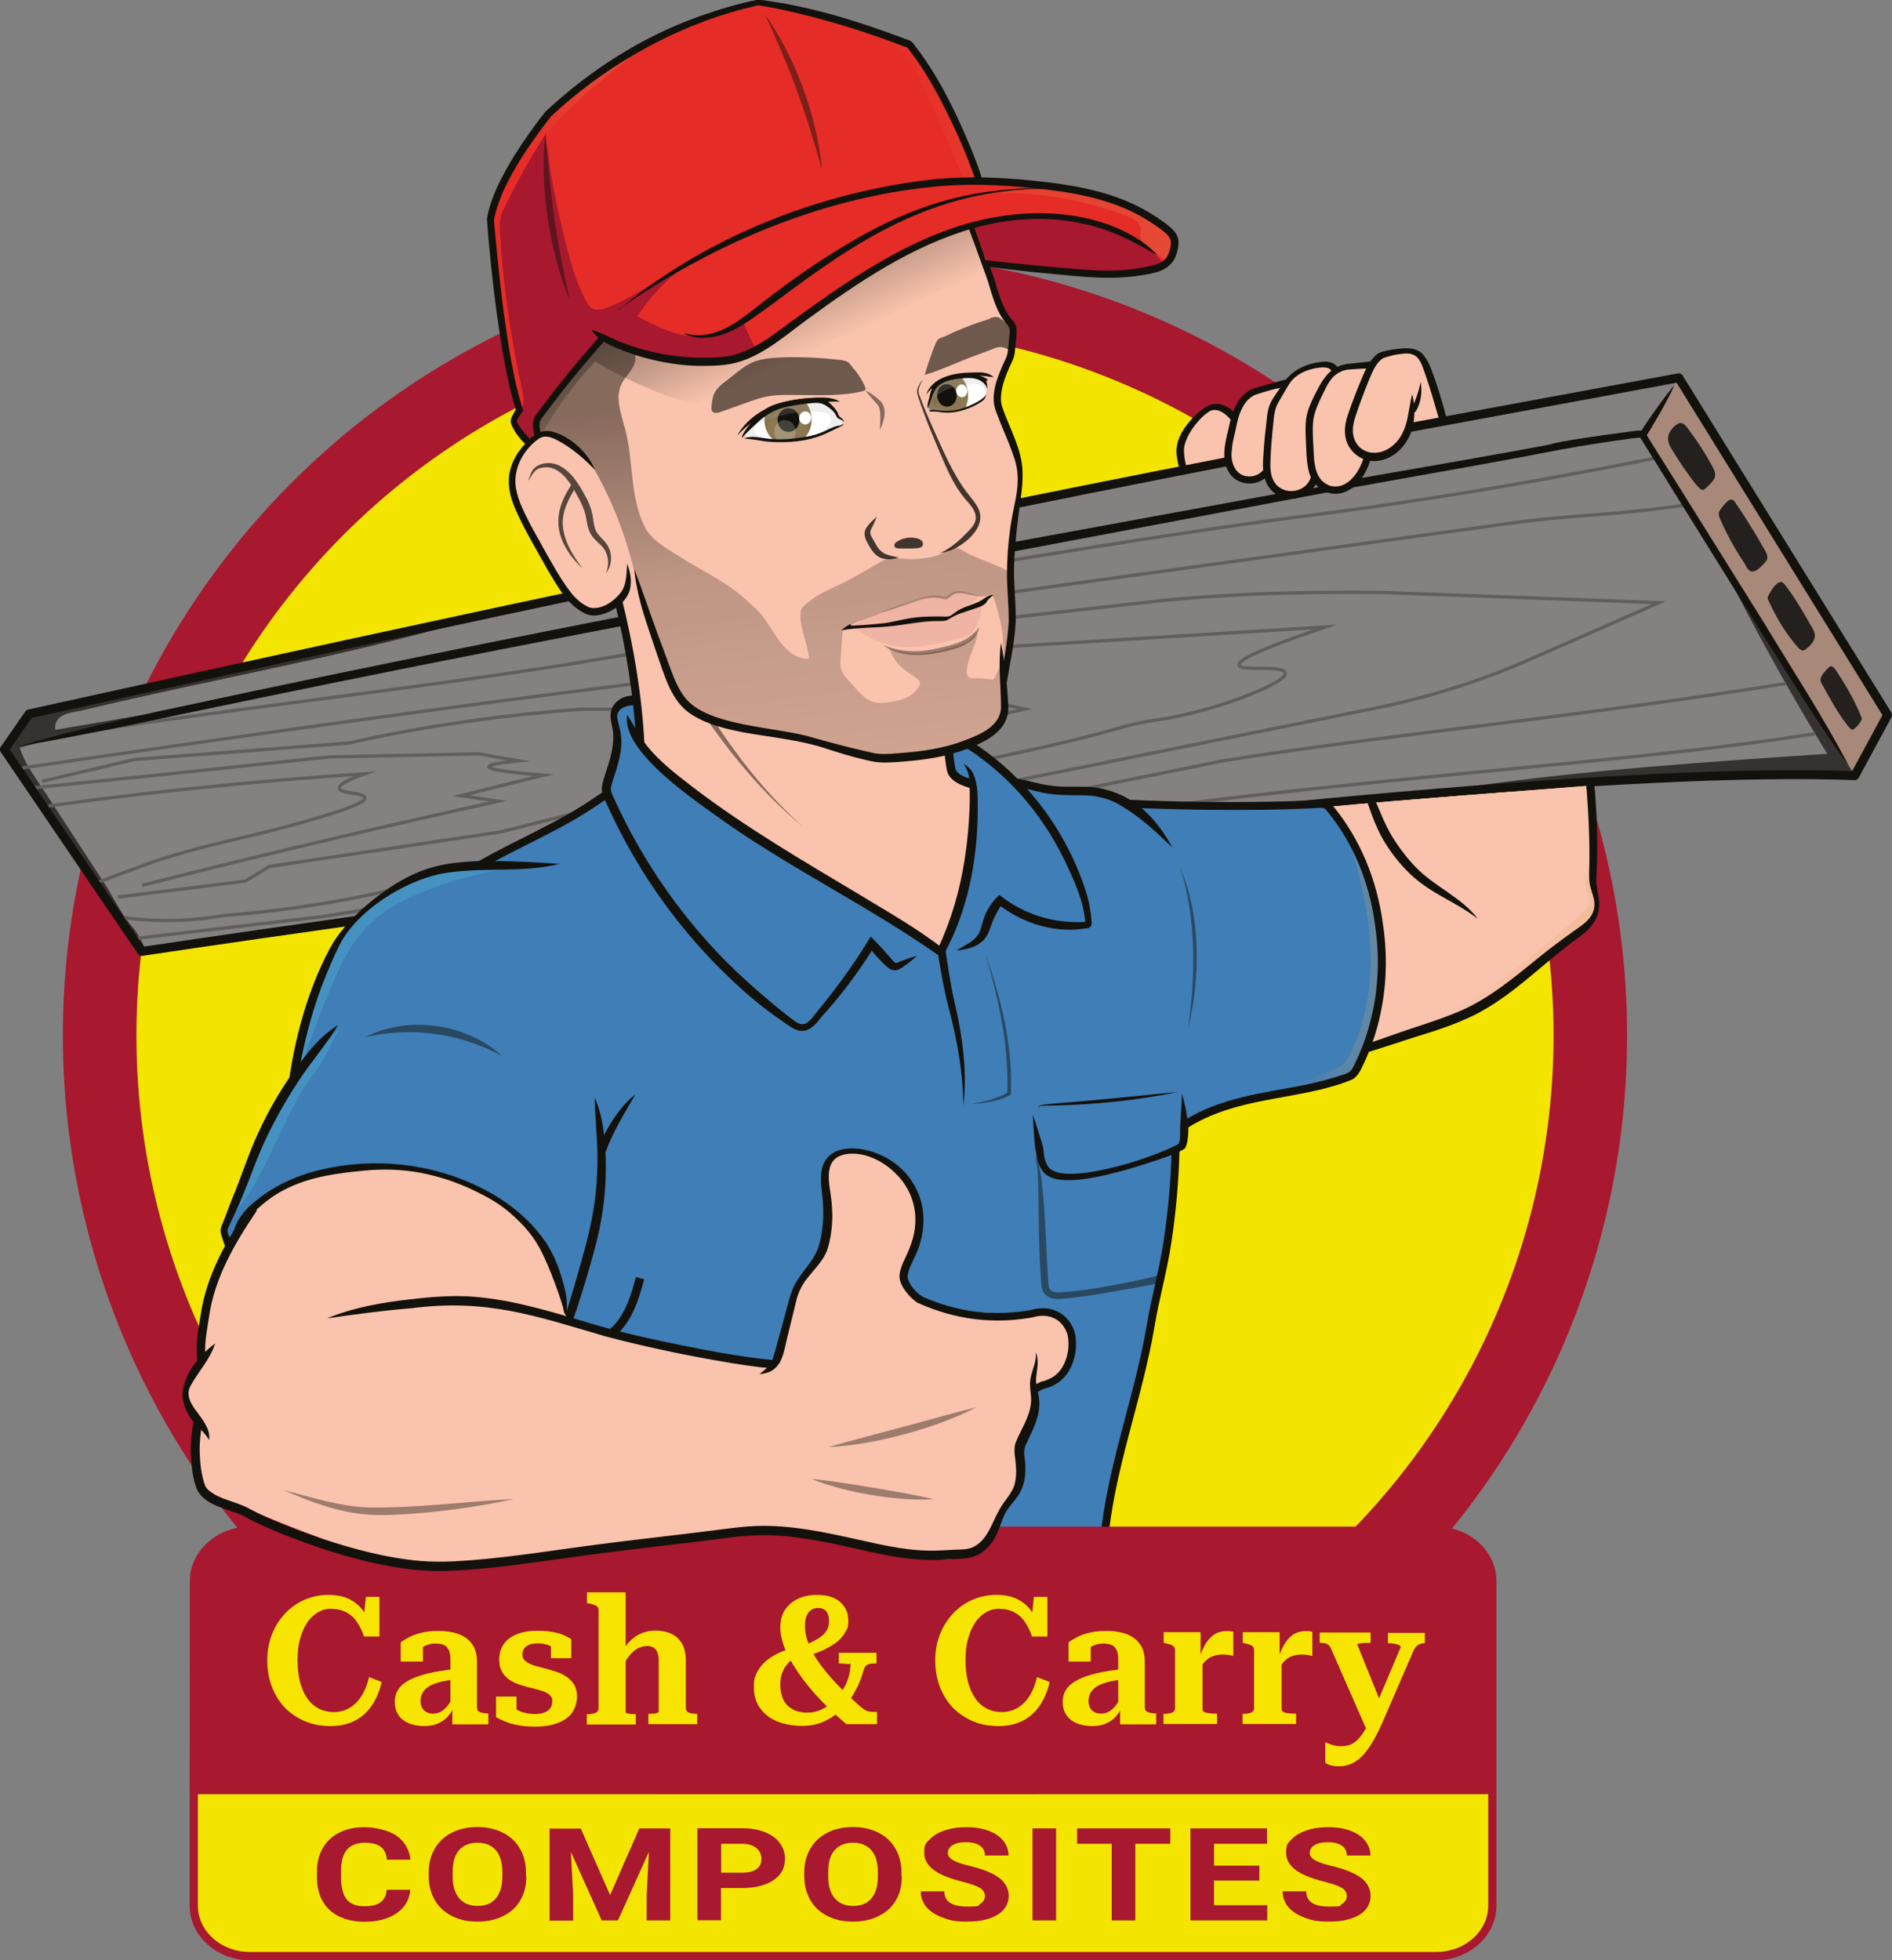 <?xml version="1.0" encoding="UTF-8"?>
<svg xmlns="http://www.w3.org/2000/svg" xmlns:xlink="http://www.w3.org/1999/xlink" version="1.1" viewBox="0 0 1081.7 1120.7">
  <rect x="0" y="0" width="1081.7" height="1120.7" fill="#808080" stroke="none"/>
  <!-- Generator: Adobe Illustrator 29.0.0, SVG Export Plug-In . SVG Version: 2.1.0 Build 186)  -->
  <defs>
    <style>
      .st0 {
        fill: #23201d;
      }

      .st1 {
        fill: #ebae9f;
        opacity: .7;
      }

      .st2, .st3 {
        fill: #f3e500;
      }

      .st4 {
        fill: #bd1818;
        opacity: .7;
      }

      .st4, .st5, .st6, .st7, .st8, .st9, .st10, .st11, .st12, .st13 {
        mix-blend-mode: multiply;
      }

      .st14 {
        fill: url(#linear-gradient3);
      }

      .st14, .st15 {
        opacity: .5;
      }

      .st16, .st17 {
        fill: #a8182e;
      }

      .st16, .st18, .st19, .st20, .st21, .st22, .st23, .st24, .st25, .st26, .st27, .st3 {
        stroke-miterlimit: 10;
      }

      .st16, .st3 {
        stroke: #a8182e;
        stroke-width: 4.7px;
      }

      .st28 {
        fill: #e62c27;
      }

      .st29 {
        opacity: .2;
      }

      .st29, .st30 {
        mix-blend-mode: overlay;
      }

      .st29, .st30, .st31 {
        fill: #fff;
      }

      .st32 {
        fill: #35322f;
      }

      .st5 {
        fill: #665e36;
      }

      .st5, .st33 {
        opacity: .2;
      }

      .st34 {
        fill: #3f7eb6;
      }

      .st35 {
        fill: url(#radial-gradient);
      }

      .st36 {
        fill: #666362;
      }

      .st18 {
        stroke-width: 3.8px;
      }

      .st18, .st19, .st20, .st21, .st22, .st23, .st24, .st25, .st26, .st27, .st37 {
        fill: none;
      }

      .st18, .st19, .st25, .st26, .st27, .st37 {
        stroke: #13110c;
      }

      .st19 {
        stroke-width: 4.9px;
      }

      .st20 {
        stroke-width: 1.9px;
      }

      .st20, .st21, .st22, .st23, .st24 {
        stroke: #625e5d;
      }

      .st21 {
        stroke-width: 1.9px;
      }

      .st22 {
        stroke-width: 1.9px;
      }

      .st23 {
        stroke-width: 1.9px;
      }

      .st24 {
        stroke-width: 1.9px;
      }

      .st25 {
        stroke-width: 4.5px;
      }

      .st26 {
        stroke-width: 4.5px;
      }

      .st27 {
        stroke-width: 4.3px;
      }

      .st38 {
        isolation: isolate;
      }

      .st39 {
        fill: #f7e400;
      }

      .st40 {
        fill: #f9c3ad;
      }

      .st6 {
        fill: #4eafd6;
      }

      .st6, .st13 {
        opacity: .4;
      }

      .st7 {
        fill: url(#linear-gradient5);
      }

      .st7, .st8, .st9, .st11 {
        opacity: .6;
      }

      .st8 {
        fill: url(#linear-gradient4);
      }

      .st9 {
        fill: url(#linear-gradient1);
      }

      .st10 {
        fill: url(#linear-gradient2);
      }

      .st10, .st41 {
        opacity: .5;
      }

      .st42, .st43 {
        fill: #13110c;
      }

      .st44 {
        opacity: .8;
      }

      .st45 {
        opacity: .7;
      }

      .st46 {
        opacity: .4;
      }

      .st47 {
        opacity: .4;
      }

      .st48 {
        opacity: 0;
      }

      .st49 {
        fill: url(#radial-gradient1);
      }

      .st11 {
        fill: url(#linear-gradient);
      }

      .st12 {
        fill: #aeabaa;
        opacity: .2;
      }

      .st50 {
        fill: #858180;
      }

      .st37 {
        stroke-linejoin: round;
        stroke-width: 5.1px;
      }

      .st51 {
        fill: #c9d2d3;
      }

      .st43 {
        opacity: .6;
      }

      .st13 {
        fill: #dc9370;
      }
    </style>
    <linearGradient id="linear-gradient" x1="721.4" y1="552.3" x2="790.1" y2="552.3" gradientUnits="userSpaceOnUse">
      <stop offset="0" stop-color="#e3a660" stop-opacity="0"/>
      <stop offset=".2" stop-color="#e3a660" stop-opacity="0"/>
      <stop offset=".4" stop-color="#e3a660" stop-opacity=".1"/>
      <stop offset=".7" stop-color="#e3a660" stop-opacity=".3"/>
      <stop offset="1" stop-color="#e3a660" stop-opacity=".4"/>
    </linearGradient>
    <linearGradient id="linear-gradient1" x1="798.1" y1="524.5" x2="913" y2="524.5" xlink:href="#linear-gradient"/>
    <radialGradient id="radial-gradient" cx="1667.7" cy="425.6" fx="1667.7" fy="425.6" r="13.3" gradientTransform="translate(-1300 -193.9) rotate(-.6) scale(1 1.1) skewX(-.3)" gradientUnits="userSpaceOnUse">
      <stop offset="0" stop-color="#c38a35"/>
      <stop offset=".2" stop-color="#bd8837"/>
      <stop offset=".4" stop-color="#af833f"/>
      <stop offset=".6" stop-color="#967a4b"/>
      <stop offset=".7" stop-color="#8c7751"/>
    </radialGradient>
    <radialGradient id="radial-gradient1" cx="1689.7" cy="606.7" fx="1689.7" fy="606.7" r="12.8" gradientTransform="translate(-1189.3 -266.4) rotate(-5.3) scale(1 1.1) skewX(-.3)" xlink:href="#radial-gradient"/>
    <linearGradient id="linear-gradient2" x1="444" y1="210.6" x2="386.7" y2="86.7" gradientUnits="userSpaceOnUse">
      <stop offset="0" stop-color="#13110c" stop-opacity="0"/>
      <stop offset=".2" stop-color="#13110c" stop-opacity=".4"/>
      <stop offset=".5" stop-color="#13110c" stop-opacity=".9"/>
      <stop offset="1" stop-color="#13110c"/>
    </linearGradient>
    <linearGradient id="linear-gradient3" x1="432" y1="224.2" x2="463.1" y2="478.2" gradientUnits="userSpaceOnUse">
      <stop offset="0" stop-color="#13110c"/>
      <stop offset=".4" stop-color="#13110c" stop-opacity=".5"/>
      <stop offset="1" stop-color="#13110c" stop-opacity=".3"/>
    </linearGradient>
    <linearGradient id="linear-gradient4" x1="444.2" y1="77" x2="670.7" y2="77" xlink:href="#linear-gradient"/>
    <linearGradient id="linear-gradient5" x1="280.1" y1="133.5" x2="360.5" y2="133.5" xlink:href="#linear-gradient"/>
  </defs>
  <g class="st38">
    <g id="Layer_1">
      <g id="Artboard_1">
        <g>
          <g>
            <circle class="st16" cx="483.1" cy="592" r="444.8"/>
            <circle class="st2" cx="483.1" cy="592" r="405.1"/>
          </g>
          <g>
            <g id="BOARD">
              <g>
                <path class="st50" d="M959.8,215.9c-34,5.9-68.8,12.2-104.5,18.8-6.7,1.2-13.5,2.5-20.3,3.8,0,0-126.7,26.2-127,24.2h-.1c-10.3,2-20.6,4-30.9,6.1-203.3,40.1-426.9,87.8-660.3,139.4l-14.1,20.3.3.4,78.2,115.1s723.4-109.3,976.5-100.6c1,0,2,0,2.9.1l18.8-34.7-119.4-192.8Z"/>
                <path class="st32" d="M989.4,332.2c17.2,33.7,35.6,66.7,55.3,98.8-68.6,4.6-137.3,9.2-205.4,18.9,21.3,2.7,43.7-1.2,65.1-2.6,26.5-1.7,52.9-3.1,79.4-3.9,13.2-.4,26.5-.6,39.8-.6,6.8,0,13.6,0,20.3.2,1.3,0,15.7-1.1,16.1-.5-19.5-29.5-38.2-59.6-56-90.4-4.2-7.2-8.4-14.6-14.5-20Z"/>
                <path class="st32" d="M285.4,349.7c-37.4,9.9-76.1,16.3-113.9,24.5-40.3,8.8-80.5,17.6-120.7,26.4-11.4,2.5-22.8,5-34.2,7.5l-14.1,20.3s.3.4.3.4c21.6,31.8,43.2,63.6,64.8,95.4,5,7.3,9.6,13.7,15.8,19.9-1.3-4.7-3.9-8.8-6.6-12.8-6.7-7.1-11.7-17.8-17-26.1-5.7-8.7-11.4-17.4-17-26.1-5.9-9-11.8-18-17.7-27.1-5.2-8-11-15.3-13.8-24.5,28.1-8,56.4-15.2,85-21.3-21.6,3.7-43.1,7.4-64.7,11.1-1-9.7,9.7-9.7,15.7-11.2,9.4-2.3,18.9-4.4,28.4-6.6,70.1-15.8,140.9-28.7,209.8-50Z"/>
                <path class="st40" d="M824.3,233.2c-1.7-4.5-3-8.2-3.8-10.8-1.3-4.2-3.1-10.2-6.6-16.3-.7-1.2-1.8-2.7-3.6-4-2.1-1.4-4.6-1.5-6.9-1.4-3.8.2-7.5.8-11.2,1.8-1.2.3-2.4.7-3.4,1.5-1.6,1.2-3,3-4.2,4.9l-.4-.4c-4.3.3-8.6.7-12.9,1-2.6.2-5.3,1.1-7.7,2.7l-.2-.5c-1.4-5.4-11.1-3.1-14.5-2.1-4.9,1.5-10,4.3-13.4,9.3-4.2.9-8.4,1.9-12.5,3.1-1.8.6-3.7,1.1-5.5,1.7-2,.6-3.4,1.8-5.1,3.3-3,2.8-5.2,7.4-6.4,12l-.4-.2c-3.8-5.1-10.2-8.2-15.2-4.9-4.9,3.3-9.2,8-12.5,13.7-1.1,1.9-2.1,4-2.6,6.4-1,4.7.2,9.6,1.3,14.3v.3c8.6-2,17.2-4.1,25.7-6.1h0c.3,2,.8,4,1.9,5.8,4.3,7.6,14.5,7.7,19.7,1.6h.5c.2,1.3.5,2.7,1,4,1.3,3.6,3.8,6.1,6.7,7.5,2.7,1.3,5.8,1.7,8.7,1.2,4.6-.9,9.3-4.1,10.7-9.8l.4-.3c2.3,4.4,6.5,7.1,10.6,7.5,4.5.4,8.9-1.7,12.4-5.4,1.1-1.1,2.1-2.4,2.9-3.8,1.9-3,3.4-6.5,4.4-10.1,1,.3,2.1.4,3.1.4,8.9.4,17.7-7,20.7-17.7.5-1.7.8-3.5,1-5.3.1,2.3.3,4.7.4,7,3.2-.7,6.4-1.5,9.6-2.2,2.9-.6,5.7-1.3,8.5-1.9-.4-2.7-.8-5.3-1.2-8Z"/>
                <path class="st13" d="M959.8,215.9l119.4,192.8-18.8,34.7c-1,0,.7-.7-.3-.7l-121-194.1.4-.2,20.4-32.5Z"/>
              </g>
              <g>
                <path class="st24" d="M54.6,505c10.1-3.9,16.5-6.1,27.1-10.1,7.5-2.9,20.2-6.9,37.7-11.4,8.1-2.1,7.1-1.6,31.7-7.6,4.7-1.2,16.4-4,30.9-8.4,22.2-6.6,27.8-9.8,26.5-11.8-1.5-2.5-12.6-1.9-14.3-4.5-1.5-2.4,5.6-5.7,14.4-8.8-32.7,2.2-63.6,4.8-92.7,7.8-31.5,3.2-60.9,6.8-88.6,10.7"/>
                <path class="st24" d="M67.3,512.9l72.9-9.1,13.9-8.4,131.9-19.7,86-21.6,213.9-48.7c-17.8-4-38.3-7.7-60.3-9.8-18.4-1.7-34.3-2-47.6-1.5-25.8,3.9-50.8,7.7-74.9,11.4-24.4,0-48.1,0-71,0-21.3,1.6-42.6,3.8-63.8,6.8-25.6,3.6-48.4,7.9-68.6,12.5-43.6,3.4-84.4,6.5-122.7,9.4-18.2,4.3-35.9,8.5-52.9,12.5"/>
                <path class="st24" d="M81.2,506.2c39.2-10,82-20.4,128.6-31.2,23.9-5.5,48.9-11.2,75-16.9-7.1-1.1-14.2-2.1-21.2-3.2,15.3-3.8,31.1-7.7,47.2-11.7-20.3-1.6-30.6-3.2-31.3-4.7-.6-1.2,4.9-2.3,16.7-3.5-7.6-1.3-15-2.7-22.5-4-29.7.6-58.2,1.2-85.6,1.8-34.2,3.6-66.5,7-97.3,10.3-25.1,2.6-49.2,5-72.4,7.4"/>
                <path class="st24" d="M71.4,524.8c4.9.6,10,1,15.3,1.3,15.7.7,29.2-.5,40.7-2.6,20.9-1.6,43.5-4.3,67.5-8.7,35-6.4,67.5-15.3,97.4-25.5,18.4-4.2,37.4-8.4,57-12.6,29.5-6.4,73.9-15.9,135.5-27.5,44.6-8.4,56.2-10,90.6-17.4,72.2-15.4,60.9-16.6,88.7-20.6.3,0,19.2-2.8,41.7-10.8,3.1-1.1,32.2-11.5,28.8-16.2-2.7-3.8-23.9-.4-26.1-3.6-1.8-2.5,9-8.5,49.1-22.1l-259,16c-110.8,12.6-247.1,30.6-332.5,42.6-41.2,5.8-95.2,13.4-154.9,22.2"/>
                <path class="st21" d="M77.2,536.6l106.2-12.4c62.5-9.3,131.6-26.9,209.6-38.5,16.6-1.8,33.5-3.6,50.9-5.6,24.3-2.7,49.4-5.6,75.3-8.7,55.2-11.2,114.8-23.2,179.4-36.3,95.1-15.2,202.2-25,322.5-44.3"/>
                <path class="st23" d="M55.5,417.3c70.4-11,178.1-23.2,269-37.4l219.1-36.5c92.9-12.9,197-27.3,314.5-43.5,44.7-6.3,56.2-4.2,105.3-11.1"/>
                <path class="st24" d="M461.7,470.3l330-66.5c14.1-3.1,29.6-7.1,45.9-12.5,12.1-4,23.3-8.3,33.4-12.7,25-11,50.9-22.3,77.5-34-55.8-2.1-108.8-4.1-159.4-5.9-17.8-.2-35.9-.1-54.4.4-25.5.7-48.8,2.2-69.8,4.2-73.5,8.3-141.1,15.9-203.5,22.9"/>
                <path class="st24" d="M146.9,403.7"/>
                <path class="st20" d="M1037.7,419.5c-60.6,9.5-122,15-183,21-108.5,10.6-217.2,21.2-324.4,42"/>
                <path class="st22" d="M945.6,262.1c-19.1,3.8-52.6,10.3-93.5,17.2-57.6,9.7-99,14.8-109.6,16.2-45,5.7-143.8,20.7-354.1,56.4"/>
              </g>
              <g>
                <path class="st37" d="M805.5,244.5c51.4-9.5,102.9-19,154.3-28.5l119.4,192.8-18.8,34.7c-250.4-9.6-979.4,100.5-979.4,100.5L2.5,428.5l14.1-20.3c243.2-53.8,475.7-103.4,685.8-144.4,0,0,1-.2,1-.2,0,0,.5-.1.5-.1"/>
                <path class="st42" d="M744,284.3l-183.5,34.6c-61.2,11.5-122.4,23.1-183.5,34.9-61.1,11.7-122.3,23.6-183.3,36-30.5,6.2-61,12.5-91.5,18.9-15.2,3.2-30.5,6.5-45.7,9.5-15.3,3-30.6,6-45.9,8.5,15-4.3,30.1-8.3,45.3-12,15.2-3.6,30.4-7.1,45.6-10.3,30.5-6.6,60.9-13,91.4-19.3,61-12.6,122.1-24.8,183.2-36.7,61.1-11.8,122.3-23.4,183.5-34.8l177.7-32.6c.7,0,1.6.2,2.7,0,1.3-.2,2.3-.7,3-1,0,0,.2,0,.3,0l.7,4.6Z"/>
                <path class="st42" d="M1009.7,358l-49.1-78.6-12.3-19.6-6.1-9.8-.7-1.2c1.4-2.1,2.7-4.2,3.9-6.4,1.4-2.4,2.8-4.8,4.2-7.2,1.4-2.4,2.7-4.9,4-7.4,1.3-2.5,2.6-5,3.7-7.6-1.8,2.1-3.5,4.3-5.2,6.5-1.7,2.2-3.3,4.4-4.9,6.7-1.6,2.3-3.2,4.5-4.8,6.8-1.3,2-2.7,4-3.9,6-.2,0-.5,0-.7,0-.5,0-1,0-1.5,0-1.9.2-3.7.4-5.6.7-42.2,5.6-43.9,7.1-43.9,7.1-17.2,3.4-55.1,10-109,19.4-2.3,1.9-4.7,3.8-7,5.8,57.3-10.2,99.1-17.7,116.6-21.2,5.6-1.1,21.8-4.1,43.8-7.1,1.8-.2,3.6-.5,5.4-.6h1.2c0,0,1.2,1.9,1.2,1.9l6.1,9.8,12.2,19.7,48.9,78.6c16.6,26,32.4,52.6,50.7,77.4-14.4-27.6-31.3-53.4-47.3-79.8Z"/>
                <path class="st0" d="M953.7,250c-.3,2.6,1.1,5.3,2.4,7.4,3.5,5.7,7.2,11.3,11.2,16.6,1.3,1.8,2.7,3.6,4.3,5.1.5.5,1.2,1,1.9,1,.6,0,1-.4,1.5-.8,1.7-1.6,4.4-3.8,5.3-6.1.9-2.1-.4-4.9-1.4-6.7-3.8-7-8.1-13.7-12.8-20-1.8-2.4-3.8-6-7-4.1-2.2,1.3-4.3,3.8-5.1,6.2-.1.4-.2.8-.3,1.3Z"/>
                <path class="st0" d="M1001.7,326.7c1.2.2,2.3-.5,3.3-1.2,1.7-1.2,3.1-2.8,4.5-4.4,2.1-2.4.3-5.1-1-7.4-1.7-3-3.4-5.9-5.1-8.8-3.6-5.9-7.3-11.7-11.2-17.4-.6-.9-1.3-1.8-2.3-1.9-.9,0-1.7.5-2.4,1.2-1.5,1.4-2.8,2.9-4,4.7-.4.5-.7,1.1-.8,1.7-.2,1.1.2,2.2.6,3.2,2.5,5.9,5.4,11.5,8.6,17,1.6,2.8,3.3,5.5,5.1,8.1,1.3,1.9,2.1,4.9,4.6,5.3Z"/>
                <path class="st0" d="M1034.5,369.4c1.8-1.8,3.5-4.1,3-6.9-.2-1.5-1-2.8-1.7-4-4.8-8.4-9.6-16.9-15.6-24.5-3.3-4.2-7.8,3.9-9.2,6.6-.2.4-.4.9-.4,1.3,0,.4.2.7.3,1.1,4.5,9.8,10,19.2,17,27.1.8.9,1.9,1.9,3,1.8.8,0,1.4-.6,2-1.1.5-.4,1-.9,1.5-1.3Z"/>
                <path class="st0" d="M1040.8,388.1c0,.2,0,.4,0,.6,0,.8.4,1.6.8,2.3,4.4,8,8.8,16.1,14.3,23.3.7.9,1.4,1.8,2.3,2.5.3.2.6.4.9.4.3,0,.5-.2.8-.4,1.8-1.3,3.1-2.9,4.2-4.9.2-.3.3-.6.3-.9,0-.3-.1-.7-.2-1-3.9-9.6-9.1-18.6-14.8-27.1-.7-1-1.7-2.2-2.9-1.9-.4.1-.8.4-1.1.8-1.5,1.5-4,3.8-4.4,6.1Z"/>
                <path class="st42" d="M823.2,241.3c-2.6-9-5.1-18-8.2-26.9-2.7-7.5-3.9-13.5-13.4-12.1-2.7.2-5.4.8-8.1,1.6-1.4.4-2.7.7-3.8,1.6-3.5,3-5.1,7.3-7,11.7-2.8,6.9-5.5,14-7.8,21-1.1,3.5-1.8,6.9-1.3,10.1,1.9,11.4,14.3,13.6,22.5,6.6,5.6-4.5,8-11.5,9.1-18.4.6-3.3,1.4-7.8,2.1-11.1.6,1.9.9,3.8,1.1,5.7.5,5.9.2,11.9-2.2,17.4-3.3,7.6-10,14-18.5,15-9.1,1.2-17.5-5.5-18.6-14.5-.6-4.3.4-8.5,1.6-12.1,2.5-7.3,5.2-14.3,8.2-21.3,1.5-3.5,3-7.1,5.7-10.4,1-1.2,2.3-2.5,3.7-3.3,2.4-1.2,4.9-1.5,7.4-2,5.9-.7,13-2.2,17.6,2.5,4.1,4.5,5.5,10.5,7.6,15.9,2.4,7.2,4.5,14.5,6.4,21.8l-3.9,1.1h0Z"/>
                <path class="st42" d="M807,233.7c2.3-4.7,4.2-10,5.2-15.4,1,5.5.3,11.7-2.6,16.6-.3.4-.7.9-1.3,1.2l-1.3-2.3h0Z"/>
                <path class="st42" d="M784.2,210.6c-4.1.1-8.1.3-12.1.6-3.7.1-7.2,1.7-9.9,4.3-3.5,3.8-5.4,8.9-7.7,13.5-1.1,2.4-2.1,4.8-2.8,7.3-1.5,4.8-1.2,10.1-1,15.4.8,9.4-.8,22.4,9.9,26.1,10.3,2.5,17.2-8.8,19.5-17.6,0,0,3.9,1.1,3.9,1.1-2.2,8.1-6.9,17-15.4,20.1-9.4,3.7-19-3.7-20.6-13.1-1.2-5.7-1.1-11.1-1.4-16.5-.2-4.1-.4-8.4.2-12.5.6-4.2,2.3-8.3,4.1-12,4.8-9.5,8.9-18.5,20.9-19.4,4-.4,8.1-.8,12.1-1.3,0,0,.3,4.1.3,4.1h0Z"/>
                <path class="st42" d="M761.2,212.4c-.8-3.7-8.8-2.1-11.6-1.3-4.8,1.3-9.3,3.8-12.1,7.8-1.2,1.7-2.8,4.7-3.9,6.5-1.3,2.2-2.7,4.5-3.7,6.6-1.9,4.6-1.7,9.8-2.4,14.6-.5,5.1-.9,10.3-1.1,15.4-.2,4.7-.4,9.8,2.3,13.8,5.2,8,18.4,6,20.8-3.3,0,0,4,1,4,1-2.1,9.1-13,14.2-21.4,10.4-9.1-3.8-10.6-13.4-9.9-22.1.3-5.2.7-10.4,1.3-15.6.8-5.3.6-10.9,2.9-15.9,1.3-2.6,2.8-4.6,4.3-6.8.7-1,2.6-3.9,3.3-4.9,5.2-7.6,14.1-11.2,23-11.8,3.2-.3,7.3,1,8.3,4.6,0,0-4,1-4,1h0Z"/>
                <path class="st42" d="M735.9,221.1c-6.1.8-12,2.6-17.9,4.5-4.5,1.7-7.3,6-9,10.4-1.4,3.4-2,7.2-2.8,10.8-.9,3.7-1.8,7.4-2,11-.8,6.7,2.2,14.3,9.5,14.6,3.2.2,6.4-1.1,8.5-3.6l3.1,2.6c-6,7.3-18.2,6.7-22.9-1.7-4.3-7.3-2-16.3-.2-23.9,1.5-6.8,3.1-14,8-19.2,2.2-2.3,4.9-4.1,8-4.9,5.5-1.7,11.2-3.2,16.8-4.7,0,0,.8,4,.8,4h0Z"/>
                <path class="st42" d="M703.8,240.2c-2.6-3.2-6.7-6.7-11-5.6-1.8.6-3.2,2-4.7,3.1-4.8,4.5-9.2,10.5-10.9,16.9-.8,4.1.2,8.7,1.3,13.3l-4,1c-.6-2.3-1.2-4.7-1.6-7.3-1.5-8,2.5-15.3,7.7-21.2,1.6-1.9,3.5-3.6,5.4-5.2,2.1-1.7,4.2-3.3,6.9-4,5.6-1.2,11.1,2,14.2,6.4,0,0-3.3,2.4-3.3,2.4h0Z"/>
              </g>
            </g>
            <g id="BODY">
              <g>
                <path class="st34" d="M789.2,534.4c-2.9-26.4-10.7-48.4-25.8-68.5-1-1.4-2.1-2.8-3.2-4.2-1.2-1.4-2.9-2.2-4.7-2.1-18.9,1.1-37.9,1.3-56.9,1.4-9.9,0-19.8.1-29.8.2-4,0-8,.4-11.9-.7-3.8-1-7.8-.5-11.6-1.4-1.2-.3-2.2-1-3.3-1.6-9-5.3-19.6-6-29.9-6.2-7.4-.1-14.8,0-22.1-1.5-2.7-.5-6.3-.9-8.8-2.3-2.5-1.3-4.5-4.3-6.5-6.4-8.7-8.7-20.3-19.5-33.1-18.6.5,5.2,1.1,10.4,1.9,15.6.2,1.3.4,2.6,1.1,3.7.5.7,1.1,1.3,1.7,1.9,3,2.6,6.4,4.7,10.1,6.1.4,4.7.4,9.5.2,14.3-.7,27.8-6.1,54.9-18.5,79.6,0,0-.3.4-.3.4-18.5-13.7-38.5-25.1-58.6-36-18.7-10.2-36.9-22-54.8-33.9-17.8-11.9-34.9-25-50.7-39.7-2.4-2.2-4.7-4.5-6.2-7.5-1.2-2.5-1.8-5.3-2.2-8.1-.8-5.4-1.4-10.9-1.6-16.4,0-.9-.1-2-.8-2.6-.6-.5-1.5-.4-2.3-.2-3.3.6-6.9,1.5-8.5,4.6-1,1.9-.9,4.1-.7,6.2.4,4,1.5,8,1.6,12.1.4,10.1-4.3,19.6-6,29.6-.2.9-.3,1.9-.8,2.6-.5.7-1.2,1.1-2,1.5-7.1,3.8-13.9,8.3-20.5,12.9-15.2,10.7-27.1,12.6-43.1,21.9-10.8.8-21.5,3-31.8,6.5-17.9,6-36.8,17.2-49.4,32.1-14.7,17.4-25.5,44.7-29,67.7-1.2,8.4-1.6,17.2-5.3,24.7-1.8,3.5-4.2,6.5-6.5,9.8-12.3,17.9-16.6,40.6-26.7,60-1.3,2.5-2.7,5-3.2,7.8-1.1,6,2,10.4,4.5,15.3,2.1,4.3,2.9,9,5.4,13.3h.3c3.9-8.2,8.3-16.2,8.3-25.6,17-13.4,37.2-22.2,58.2-25.1,24.9-3.4,50.8,1.5,73,13.8,10.7,5.9,20.6,13.6,28.5,23.3,5.2,6.4,9.4,13.7,12.2,21.6-2.5,8.3-9.5,22.4-13.4,30.1,16.9,7.2,22,178.1,30.4,203.7.5,1.5,4.8-3,5.9-2,.9.8,2.1,1.2,3.3,1.6,86.4,25.9,180,24,265.3-5.7,3.8-1.3,7.9-2.9,10.1-6.6,1.4-2.3,1.7-5.2,2.1-7.9,3.8-32,6.2-64.6,12.6-96.2,6.3-31.3,17.1-61.5,22.5-93,2.7-15.7,7.2-30.9,9.6-46.7,2.6-16.9,4.2-34.1,4.6-51.3h0c0,0,0-.1,0-.1,4.5-6.6,6-13.9,6.4-22.1,22.1-8.4,45.2-14.1,68.5-17.1,8.1-1,14.6-4.1,22.1-6.7,1.6-.6,3.2-1.2,4.5-2.3,1.1-1,1.9-2.5,2.6-3.9,1.8-3.5,3.4-7,4.8-10.6,8-20.4,10.7-43.3,8.3-65.2Z"/>
                <path class="st11" d="M789.2,534.4c-1.9-17.5-5.9-43.1-18.4-55.9,6.2,20.3,11.4,41.1,12.6,62.4,1.1,21.3-2.1,43.2-11.7,61.9-1.1,2.1-2.3,4.2-4,5.7-1.6,1.4-3.6,2.3-5.6,3.1-13.3,5.5-26.9,10.3-40.7,14.3,16.6,1,32-4,47.6-9.4,1.6-.6,3.2-1.2,4.5-2.3,1.1-1,1.9-2.5,2.6-3.9,1.8-3.5,3.4-7,4.8-10.6,8-20.4,10.7-43.3,8.3-65.2Z"/>
                <path class="st6" d="M294.1,496.2c-8.6,1.1-18.7-2.5-27.8-1.8s-16.5,2.8-24.5,6c-15.7,6.4-31,16-42.3,29.4-14.7,17.4-25.5,44.7-29,67.7-1.2,8.4-1.6,17.2-5.3,24.7-1.8,3.5-4.2,6.5-6.5,9.8-6.9,10-11.3,21.6-15.5,33.1-4.1,10.9-11.2,22.1-13.6,33.5,16.5-16.7,25.1-40.1,35.8-61.5,4.6-9.3,9.6-17.7,15.9-25.7,6.2-8,9.4-20.2,16.3-27.3-8.6,8.8-16.7,19-25.9,27,6.2-17.7,12.4-35.4,20.1-52.4,4.2-9.4,8.9-18.7,15.6-26.3,9.9-11.3,23.4-18.3,37.1-23.6,16-6.2,32.7-10.4,49.6-12.6Z"/>
                <path class="st40" d="M913,515.6c.7,8-4.2,13.1-9.8,17.2-6.7,4.9-13.3,9.9-19.8,15.2-12.7,10.5-25.3,21.4-39.8,29.1-10.7,5.6-22.3,9.3-33.7,13-10.5,3.3-18.4,6.2-28.8,9.5,8-20.4,10.7-43.3,8.3-65.2-1.5-13.3-4.3-26.4-9.1-38.7-4.8-12.2-12.8-23-18.4-34.6,40.1-3.8,99.5-8.1,147.2-11.9,0,7.6,1.8,16.2,2.1,23.9.2,8.2.2,16.5-.1,24.7,0,2.6-.2,5.2.1,7.8.5,3.4,1.7,6.6,2,9.9Z"/>
                <path class="st9" d="M913,515.6c.7,8-4.2,13.1-9.8,17.2-6.7,4.9-13.3,9.9-19.8,15.2-12.7,10.5-25.3,21.4-39.8,29.1-7.5,3.9-15.4,6.9-23.4,9.6-7.1,2.4-14.5,6.2-22,6.6,11-5.5,22-10.9,33-16.4,4.5-2.3,9-4.5,13.4-7.1,7.9-4.7,15.2-10.6,22.4-16.4,7.6-6.1,15.2-12.3,22.8-18.4,5.5-4.4,11-8.9,15.9-14,1.3-1.4,2.7-2.9,3-4.9.5-2.5-.7-5-1.5-7.5-1.3-4.3-1.1-8.9-.9-13.4.6-13.2,1.2-26.4,1.9-39.6,1.8,5.8,2.6,11.2,2.8,17.4.2,8.2.2,16.5-.1,24.7,0,2.6-.2,5.2.1,7.8.5,3.4,1.7,6.6,2,9.9Z"/>
                <path class="st40" d="M909.9,505.7c-4.7-8.9-10.8-17-18-23.8.6,11.8,1.1,23.7,1.7,35.5,0,1.4.1,3-.6,4.2-.6,1-1.6,1.6-2.6,2.1-17.1,10.1-31.1,25-46,38.6-18.4,16.9-40.2,29.9-63.5,37.3,8-20.4,10.7-43.3,8.3-65.2-1.5-13.3-4.3-26.4-9.1-38.7-4.8-12.2-12.8-23-18.4-34.6,40.1-3.8,99.5-8.1,147.2-11.9,0,7.6,1.8,16.2,2.1,23.9.2,6,.2,12,0,18-.1,4.5,1.4,10.6-1.1,14.6Z"/>
                <path class="st40" d="M219.2,755c-6.1.9-12.1,2.1-18.1,3.8-10.1,2.8-20.7,6.7-30.8,3.8,19-17.9,41.9-24.5,66.8-27.8,11.5-1.5,24.5-3.4,31.6-13.2,2.4-3.4,3.9-7.4,5-11.4,1.2-4.5,2.1-9.3.7-13.7-1.6-4.9-5.7-8.4-10.1-10.6-14.2-7.3-32.8-3-43,9.9-1.7-5.7,2.9-12.9-.8-17.3-1.7-2-4.5-2.5-7-2.7-14.4-1-28.7,3.3-42.5,8-5.1,1.8-10.2,3.6-14.7,6.7-7.1,4.9-12,12.6-16.8,20,2.2-9.3,4.8-19.3,11.8-25.4,2.3-2,5-3.6,7.7-4.9,16-8.3,33.8-12.7,51.6-13.1,7.8-.2,16.5-1.1,24.2-.3,8.8.9,17.3,4.2,25.7,7,11.6,3.9,22.8,9.4,32.3,17.5,11.7,10,20.5,23.8,25,39,0,7.2-.2,11-3.2,17.8-3,6.7-5.6,13.5-8.3,20.4-7.4-.8-15.6-6.6-22.8-8.8-9.2-2.7-18.6-4.6-28.2-5.5-12-1.2-24.1-.9-36.1.8Z"/>
                <path class="st40" d="M364.3,400.3c-1.4-15.4-4.1-30.7-8-45.6-4-15.2-9.4-30.5-8.3-46.2,1.2-17.3,11.1-33.3,24.9-42.4,16.2-10.7,37.6-9.1,55.6-4.9,51.5,11.9,91.1,56,106,109.8,4.8,17.3,5.6,34.3,7.3,51.6.5,5.2,1.1,10.4,1.9,15.6.2,1.3.4,2.6,1.1,3.7.5.7,1.1,1.3,1.7,1.9,3,2.6,6.4,4.7,10.1,6.1.4,4.7.4,9.5.2,14.3-.7,27.8-6.1,54.9-18.5,79.6l-.3.4c-20.7-15.3-43.4-27.1-65.1-40.7-22.7-14.2-45.2-28.8-67.5-43.8-11-7.4-22-14.9-31.1-24.8-2.8-3.1-5.5-6.5-7-10.5-1.7-4.6-1.9-9.6-2.2-14.5-.2-3.3-.4-6.5-.7-9.8Z"/>
                <path class="st40" d="M540,405.5c1,10.5,4.2,23.8-4.1,32.3-2.3,2.4-5.3,3.8-8.3,5.1-14,6-29.2,9.2-44.3,9.2-3.8,0-8.2.1-10.5,3.4-3.4,4.9,1.5,13.7,4.3,18.1,4.4,7,10.7,13.3,16.5,19-14.4-3.5-28.3-9.6-40.9-17.9,24.3,20.9,52.3,36.9,82.1,47,8.6-22.4,16.1-45.3,22.3-68.5-1.9,30.8-4.8,62.3-17.9,89.8-34-20.3-67.9-40.6-101.9-60.9-24.6-14.7-49.7-29.9-68-52.7-1.4-1.7-2.7-3.5-3.4-5.7-.8-2.6-.5-5.3-.3-8,2.7-36.8-16.1-71.5-20.6-108.1-.8-6.8-1.1-13.9.8-20.5,3.4-11.4,16-17.8,25.8-22.2,17.7-8,37.9-8.1,56.7-3.7,51.5,11.9,91.1,56,106,109.8,3.1,11.2,4.6,22.8,5.7,34.4Z"/>
              </g>
              <g>
                <path class="st42" d="M355.7,343.1c6.6,26.9,11.3,54.2,12.7,81.9,0,0-4.7.2-4.7.2-.6-13.6-2.1-27.2-4.2-40.8-2.1-13.5-4.8-27-8.1-40.3l4.3-1.1h0Z"/>
                <path class="st42" d="M536.5,370.5c5.8,20.5,6,42,8.8,63,.2,1.2.7,6,1.3,7,2.3,3.3,6,4,9.7,5.3,0,0-1.8,4.8-1.8,4.8-4.5-1.5-9.9-3.3-12.4-8-1.1-2.2-1.3-6.2-1.7-8.5-1.8-14-2.4-28.1-4.2-42-.9-6.9-2.2-13.7-4-20.4l4.3-1.2h0Z"/>
                <path class="st42" d="M550.9,436.6c2,1.3,3.9,2.9,5.2,5.1,3.3,6.7,2.8,14.2,2.9,21.3-.1,28.2-5.5,56.9-18.9,81.8,0,0-4-2-4-2,3.8-8.3,7.1-16.9,9.7-25.7,5.2-17.6,7.7-35.9,8.5-54.3.2-4.6.2-9.2,0-13.7,0-2.3-.1-4.5-.6-6.5-.5-2-1.7-4-2.8-6.2h0Z"/>
                <path class="st42" d="M358.6,408.8c2.7,4.1,4.8,8,7.3,12,7.5,11.9,18.9,20.5,30,29.1,30.2,23.1,63.2,42.3,95.8,61.8,16.3,9.9,33.1,19.4,48.2,31.2,0,0,.8.6.8.6v.9c1.1,7.3,2.2,14.6,3.6,21.8,1,5.4,2.4,10.8,3.5,16.2,1.8,9.1,3.1,18.4,3.6,27.7.4,7.4.2,14.9-.6,22.2-.2-14.8-2.2-29.4-5.4-43.7-1.5-7.2-3.7-14.3-5.2-21.6-1.6-7.3-2.7-14.6-4-21.9l.9,1.5c-39-27.5-82-48.4-121.2-75.6-16-11.6-60.9-40.7-57.3-62.2h0Z"/>
                <g class="st15">
                  <path class="st42" d="M563.8,546.5c8.7,25.3,15.4,52,14.1,78.9,0,0,0,.5,0,.5-3.4,2-7.2,3.1-11.1,3.9-3.6.7-7.3,1.2-11,1.5,3.6-.8,7.2-1.6,10.7-2.6,3.5-1.1,6.9-2.3,9.9-4.2l-.5.8c1-26.8-4.8-53.3-12.2-78.9h0Z"/>
                </g>
                <path class="st42" d="M363.4,403.1c-4.8,0-11.6,1.8-10.4,7.9.5,3,1.7,6.2,2,9.4.9,6.6-.7,13.3-2.6,19.5-.8,2.6-2.1,6.5-2.8,8.9-.9,3,0,4.6,1.3,7.4,16.8,37.1,40.6,71.1,70,99.2,9.1,8.6,18.6,16.8,28.4,24.6,7.6,5.7,9.9,9.1,16.6,0,11-13.3,21.3-27.2,30.3-41.9,0,0,1.6-2.6,1.6-2.6,4.4,4.2,9.1,9.7,13.2,14.3,1.2,1.3,1.8.7,3.3.1,3.3-1.3,6.5-2.5,10-3.4-2.1,1.9-4.3,3.7-6.6,5.3-1.6,1.1-3.1,2.5-5.2,2.9-3.4.6-5.8-2.3-7.9-4.3-3-3-5.9-6.1-8.2-9.7,0,0,3.9-.3,3.9-.3-3.2,5.5-6.8,10.8-10.5,16-5.5,7.8-11.5,15.3-17.8,22.4-3.6,3.7-5.9,8.4-11.1,10.3-5.4,1.6-10.3-3.1-14.4-5.8-10.5-7.2-20.3-15.4-29.5-24.3-27.7-26.4-50.4-57.9-66.9-92.4-2-4.7-4.4-8.5-5.8-13.6-.8-3.6.8-7.2,1.8-10.5,2.3-7.1,4.8-14.7,4.5-22.2,0-5-2.8-9.8-.9-14.9,2.1-5.5,8.4-8.4,14-7.5l-.5,4.8h0Z"/>
                <path class="st42" d="M550.8,421.2c34,19.9,59.6,53.6,70.9,91.3,1.2,4.8,2.1,9.8,2.4,14.7,0,.9,0,1.9-.8,2.8-1,.8-1.6.7-2.4.8-1.5.2-4.5.6-6,.7-16.1.9-32.2-4.9-44.8-14.9,0,0,3.2-.3,3.2-.3-2.7,3.9-4.9,7.9-6.5,12.4-1.1,3.3-2.5,7.2-5.3,9.6-4.1,3.6-9.7,4.7-14.8,5.2,5.3-3.3,11.7-5.6,13.8-11.8,1-3,1.7-6.6,3.2-9.6,1.8-3.9,4.4-7.4,7.6-10.4,14.4,11.4,31.5,16.5,49.8,15.4.1,0,0,0-.3.2-.3.2-.3.5-.3.5,0,0,0-.2,0-.4-1-12.4-6.3-23.8-11.6-35-6.7-13.8-15.1-26.7-25.3-38.1-10.2-11.4-22-21.3-35.1-29.1l2.4-4h0Z"/>
                <path class="st25" d="M348.6,452.9c-3,2-5.9,4-8.9,6-20.7,14-43.6,23.2-65.2,35.6"/>
                <path class="st42" d="M320.5,493.8c-22.9,5.8-47.1,1.4-70,6.1-20.7,5-44.8,20-55.5,38.7-4.3,8.2-7.8,16.9-11.2,25.6-6.5,17.5-10.9,35.8-14,54.3l-4.6-.7c3.8-25.9,10.8-51.6,23-74.8,1-1.8,2.5-4.5,3.7-6.2,8.3-11.9,19.3-21.5,31.2-29.5,8.1-5.3,16.8-9.7,26.3-12,14-3.4,28.7-3.2,42.8-2.8,9.5.3,18.8.8,28.3,1.5h0Z"/>
                <path class="st42" d="M193,586.5c-6.6,11-14.9,20.2-21.8,30.8-6.9,10.4-13.2,21.3-18.6,32.6-5.5,11.3-9.5,23.4-14.4,35-2.3,5.9-5.3,11.6-7.8,17.3-.6,1.5-.4,1.7,0,3.2,1.6,4.4,3.8,8.1,6.4,11.9,0,0-3.8,2.7-3.8,2.7-3.1-3.9-5-8.7-6.3-13.4-.2-.7-.6-1.7-.6-2.9,0-1.3.4-2.3.7-3.1,2.5-5.8,4.4-11.8,6.9-17.6,4.8-11.8,8.6-23.9,14-35.4,5.3-11.6,11.7-22.8,19-33.3,7.5-10.4,15.1-21,26.1-27.9h0Z"/>
                <path class="st42" d="M339.9,627.3c4.9,11,6,23.1,6.4,35,.4,13.4-.8,26.9-3.5,40-2.1,10.2-5.1,20.1-8,30-2.2,7.1-4.3,14.3-6.9,21.3,0,.1,0,0-.4.6-.2.2-.3.3-.4.4-.4.3-.7.4-1.1.6-4.5.9-9,.5-13.6.3,0,0,.3-4.5.3-4.5,3.8,0,8.2,0,11.7-.5,0,0-.1,0-.2,0h-.1c0,.1-.1.1-.1.2-.1,0-.1.1-.3.3-.3.5-.2.3-.3.4,2.3-6.8,4.2-13.8,6.3-20.8,3.2-11.2,6.5-22.4,8.7-33.9,2.2-11.4,3.2-23,3.2-34.6,0-11.8-1.5-23.2-1.6-35h0Z"/>
                <path class="st42" d="M342,657.4c2-6.2,5-11.9,8.5-17.3,3.6-5.3,7.6-10.4,12.7-14.3-6.2,10.8-12.8,21.3-17,33,0,0-4.2-1.5-4.2-1.5h0Z"/>
                <g class="st41">
                  <path class="st42" d="M208.5,593.1c24.9-12.7,57.8-8.1,78.5,10.6-24.1-13-51.8-16.9-78.5-10.6h0Z"/>
                </g>
                <path class="st42" d="M677,640.7c20.5-13.1,45.2-15.7,68.5-20.3,7.7-1.6,15.3-3.5,22.6-6,1.9-.6,3.3-1.3,4.2-2.3.9-1,1.8-2.8,2.6-4.6.7-1.3,1.9-3.9,2.4-5.3,3.9-8.9,6.5-18.3,8.3-27.9,2.8-15.3,2.8-31.1.4-46.5-3.2-23.1-12.1-45.5-27-63.7-.8-1.2-1.9-2.3-3.4-2.2,0,0-.3,0-.3,0h-.7c-21.3,1.2-42.6,1.3-63.9,1.1-15.8-.2-31.7-.6-47.5-1.3l.2-4.5c31.5,1.4,63.2,1.8,94.7.9,4.9-.2,9.9-.3,14.8-.6,0,0,1.5,0,1.5,0h.7s.5,0,.5,0c2.5,0,5.1,1.2,6.5,3.3,15.6,18.9,25,42.3,28.4,66.4,2.5,15.9,2.5,32.1-.4,48-1.9,10.9-5.2,21.6-9.8,31.6-1.9,3.8-3.5,8.7-7.6,10.6-15.8,6.4-33,8.5-49.6,11.8-15.3,2.9-30.5,7.1-43.7,15.4,0,0-2.4-3.8-2.4-3.8h0Z"/>
                <path class="st42" d="M670.5,484.8c-9.2-8.9-18.2-17.3-29-23.8-7-4.5-14.8-6.3-23.1-6.3-8.5,0-17.5,0-25.9-2.3-4.2-1-8.2-2.1-12.3-2.9l.8-4.4c3.6.6,8.9,1.9,12.6,2.8,4,.9,8.2,1.5,12.2,1.8,8.5.4,17.4-.7,25.9,1.6,4.4,1.1,8.6,2.8,12.5,4.9,11.6,6.4,20,17.2,26.2,28.6h0Z"/>
                <g class="st15">
                  <path class="st42" d="M674.6,496c12.2,27.7,11.6,63,4.7,92,.7-5.8,1.5-11.5,2-17.4,1.3-15.3,1.3-31-.5-46.3-1.2-9.5-3-19.2-6.2-28.3h0Z"/>
                </g>
                <path class="st26" d="M631,883.7c3.3-43,19.8-83.5,26.9-126,2.7-16,7.2-31.6,9.6-47.8,2.6-17.3,4.2-34.9,4.6-52.4"/>
                <path class="st42" d="M911.4,447.5c1.4,14.4,2,28.9,1.7,43.4,0,4.6-.6,9.6-.4,14.1.1,2.2.7,4.5,1.1,7,1.1,5,.5,10.6-2.3,15-4,6.5-10.9,10-16.5,14.7-15.2,11.9-29.1,25.5-45.9,35.3-12.6,7.4-26.9,11.9-40.6,16.1-9.1,2.9-18.2,6-27.5,8.8l-1.4-4.4c9.1-3,18.1-6.4,27.2-9.4,9.1-3,18.2-5.9,26.9-9.6,17.6-7.3,32.1-19.8,46.9-31.7,5.6-4.5,11.4-8.9,17.3-13.1,5.3-4,12.2-7.4,13.5-14.5.9-4.8-1.6-9-2.5-13.7-.8-5-.1-9.7-.2-14.7,0-4.8,0-9.5-.2-14.3-.3-9.6-.9-19.1-1.7-28.6,0,0,4.5-.4,4.5-.4h0Z"/>
                <path class="st42" d="M786.2,457.5c3,7.1,5.8,14.2,9.6,20.6,3.9,6.3,8.5,12.5,13.7,17.8,10.7,11.1,25.9,17,35.4,29.4-6.2-4.7-12.9-8.4-19.6-12.2-6.9-3.8-13.6-8.1-19.3-13.6-5.8-5.6-10.6-11.8-14.8-18.7-4.1-7-6.8-14.4-9.3-21.7l4.2-1.6h0Z"/>
                <g class="st41">
                  <path class="st42" d="M395.1,390.9c17.7,29.9,37.9,58.9,64.2,81.9-27.2-22.1-48.6-50.5-67.5-79.9l3.3-2h0Z"/>
                </g>
                <g class="st41">
                  <path class="st42" d="M592,661c2.6,5.5,3.3,11.8,3.9,17.7,1.9,18,2.2,36.2,3.4,54.2.2,3,.2,4.5,3,5.6,1.2.5,2.4.4,3.7.4,13.4-.8,26.8-3.4,40-5.9,5.6-1.2,11.3-2.3,16.8-4,0,0,.1,0,.1,0,0,0,0,0,0,0l2.2,3.9c-.4.2-1.1.4-1.6.5-4.5,1.1-12.2,2.4-16.9,3.3-13.5,2.3-26.9,5-40.6,6-1.7,0-3.6.1-5.2-.6-4.1-1.5-5.5-4.8-5.5-8.8-1.4-17.5-1.4-36.8-1.7-54.3-.1-6-.2-12-1.7-17.9h0Z"/>
                </g>
                <path class="st42" d="M594.1,634.7c-1.4-2.6.5-2.7,2.6-3.1,3.4-.5,11.9-1.1,15.4-1.4,19.8-1.7,41.7-3.9,61.5-5.9-23.6,4.9-47.7,7.3-71.8,7.8-2.1,0-4.3,0-6.4.2-1.7,0-2,.9-1.4,2.5h0Z"/>
                <path class="st42" d="M675.9,625.7c1.4,5,2.4,10.1,3.1,15.2.5,2.6.5,5.2.3,7.8-.2,2.4-.5,5.3-1.6,7.5-.4.6-1.1,1-1.6,1.3-4.7,2.5-9.6,4.1-14.6,5.8-9.8,3.3-19.6,6.3-29.6,8.6-7.6,1.6-15.4,3.2-23.3,2.8-4.1-.2-9-1-12-4.5-2.7-3.3-4-7.7-4.3-11.9,0,0,0,.3,0,.3-.4-1.7-.7-3.5-.8-5.3-.4-5.2-.8-10.9-1-16,1.2,3.4,2.3,6.8,3.3,10.2.9,3.1,2.5,7.2,2.8,10.3.2,3.3.8,6.5,2.6,9.2,6.4,9.1,37,.8,46.5-2,9.4-2.9,20.5-6.8,28.4-11.1,0,.1-.2.3-.2.4,0,0,0,0,0,0,.6-1.8.8-3.6.8-5.5-.2-7.6,1-15.1,1-22.8h0Z"/>
              </g>
            </g>
            <g id="HEAD">
              <g>
                <g>
                  <rect class="st31" x="408.8" y="178.8" width="159.3" height="100.4" rx="37.7" ry="37.7"/>
                  <g>
                    <g>
                      <path class="st35" d="M464,239.8c0,8.2-5.7,14.6-13.4,14.7-7.7,0-13.5-6.2-13.5-14.4,0-8.2,5.7-14.6,13.4-14.7,7.7,0,13.5,6.2,13.5,14.4Z"/>
                      <path class="st42" d="M457,240.1c0,3.8-2.6,6.8-6.2,6.8s-6.2-2.9-6.2-6.7c0-3.8,2.6-6.8,6.2-6.8,3.6,0,6.2,2.9,6.2,6.7Z"/>
                      <path class="st29" d="M454.9,246.8c0,3.8-2.6,6.7-6.1,6.7-3.5,0-6.2-2.8-6.2-6.6,0-3.8,2.6-6.7,6.1-6.7,3.5,0,6.2,2.8,6.2,6.6Z"/>
                      <path class="st5" d="M438.6,246.5c0-.2,0,.1,0-.2,0-.1,0,.6,0-.2,0-.8.4-3.3,1-4.7.6-1.4,1.3-2.9,2.4-4.1,1.6-1.7,3.4-2.8,6-3.5.7-.2,1.9-.3,2.6-.3s2,.2,2.7.4c2.1.6,3.7,1.7,5.2,3.2.7.7,1.4,1.8,1.8,2.5,1,1.7,1.2,3,1.4,4.7.2,1.4.3,2.3.1,3.7,1.2-2.6,2.4-5.2,2.2-8.3-.7-8.2-5.6-14.5-13.6-14.4-8.1,0-12.8,6.5-13.5,14.7-.2,2.6.8,4.9,1.6,7.1,0-.2,0-.5,0-.7Z"/>
                      <path class="st31" d="M463.8,238.7c0,2.2-1.4,3.9-3.4,4-1.8,0-3.4-1.6-3.5-3.5,0-2.2,1.4-3.9,3.4-4s3.4,1.6,3.5,3.5Z"/>
                    </g>
                    <g>
                      <path class="st49" d="M553.4,224.8c.7,7.9-4,14.5-11,15.2-7,.6-12.7-5-13.4-12.9-.7-7.9,4-14.5,11-15.2,7-.6,12.7,5,13.4,12.9Z"/>
                      <path class="st5" d="M552.8,223.7c0,0-.1,0-.2,0-.4,0-.8-.3-1.2-.6-2.5-1.9-5.8-1.6-8.6-.5-2.8,1.1-5.3,3.1-6.8,6-.5,1-.9,2.2-.8,3.4.2,1.6,1.3,2.9,2.5,3.6s2.7,1,4.1,1.2c1.4.2,2.7.5,4.1.7.3,0,.7.2.8.6-.5,1.4-3.2,1.6-4.3,1.7-7,.6-12.7-5-13.4-12.9-.7-7.9,4-14.5,11-15.2,3.2-.3,6.4.8,8.9,3.1s2.2,2.5,3,4,2,4.2,1,4.8Z"/>
                      <path class="st42" d="M546.9,225.6c.3,3.6-1.8,6.6-5,6.9-3.2.3-5.8-2.3-6.1-5.9-.3-3.6,1.8-6.6,5-6.9,3.2-.3,5.8,2.3,6.1,5.9Z"/>
                      <path class="st31" d="M553,223c.3,2.1-1,3.9-2.8,4.1-1.7.2-3.2-1.3-3.5-3.2s1-3.9,2.8-4.1,3.2,1.3,3.5,3.2Z"/>
                    </g>
                  </g>
                  <path class="st12" d="M437.3,250.8c-1.7-1.9-5.3-1.6-6.1-4.1-.7-2.3,1.7-4.2,3.8-5.1,11-4.9,23.1-6.9,34.9-6,1.6.1,3.4.4,4.4,1.8,1,1.3.9,3.2.2,4.6s-1.8,2.6-3,3.7c23.6-2,47.1-5.5,70.3-10.5-1.5-1.1-3.3-1.1-5.1-1.6s-3.6-1.7-3.6-3.6c0-1.6,1.2-2.9,2.4-3.8,5.4-4.1,12.1-5.9,18.7-6.6,2.3-.2,4.8-.3,6.8.9,2,1.2,3.3,4.1,2.1,6.3.8-1.4,2.2-1.5,2.7-3.6s.2-3.3-.1-4.6c-1-4.1-3.6-6.1-7.5-6.2-9-.1-18,.5-26.9,2-15.9,2.6-31.5,7.8-47.5,9.9-11.5,1.5-23.1,1.5-34.7,3-5.6.7-13.1,1.5-17.5,5.3-4.3,3.7-7.3,9.1-8.1,15,0,.6-.1,1.2.2,1.6.4.6,1.1.7,1.8.7,3.8.3,7.7.5,11.5.8Z"/>
                  <path class="st40" d="M580.6,259.3c-3.1-9.4-6.2-18.8-9.3-28.1-.4-1.2-.8-2.5-.8-3.8,0-.9.3-1.8.6-2.7,2.2-7.2,4.5-14.3,6.9-21.4,3.2-9.1-.8-18.2-4.9-26.2-1.9-3.7-3.9-6.4-5.1-10.4s-2.9-9.8-4.7-14.6c-5.7-15.7-12.5-29.9-12.7-47.1,0-8.5-6.1-16-12.3-21.4-17.2-15.1-39.5-22.6-61.7-24.1-22.2-1.5-44.5,2.8-65.9,9.3-21.8,6.6-43.3,15.8-61.8,29.6-4.4,3.3-8.7,6.8-12.7,10.7-21,19.9-35.9,48.3-35.8,78.2h.8c-1.5,21.2-.9,42.5,1.9,63.6l.3.4c-3.6,2.9-6.1,7.4-8,11.8-3.1,7.3-3.5,14.3-.9,21.8,2.4,6.9,5.7,13.5,9.2,19.9,3.6,6.8,7.4,13.4,11.3,20,3.1,5.2,6.2,10.3,9.8,15,3.7,4.7,8.3,9.2,14,10,7,1,11.2-3.7,16.1-7.9,5-4.2,7-10.9,7.7-17.7,0,0,0,0,0,0,0,.2,0,.4.1.6.3,1.6.5,3.2.8,4.8,3.1,13,6.8,25.8,10.9,38.5,4,12.1,7.4,25.8,16.9,34.4,7,6.3,14.5,10.5,23.3,13,11.1,3.1,22.7,3.8,34,5.4,13.8,2,27.4,5.7,41.1,9,10.7,2.7,19.8,4.9,30.9,4.4,11.5-.5,22.7-4,33.2-8.9,9.3-4.4,20.8-8.5,20.5-21.4-.1-4.8-.3-10.9-.5-17.2.1,0,.3.2.4.3,2-8.9,3.1-19.6,3.5-30,.4-8.5.3-16.9,0-24.2-.6-15.3,1.5-31.6,4.1-46.6,1.7-10.1,2-17.3-1.3-27ZM460.9,250.9c-3.3.2-6.5,1-9.8,1.3-4.2.3-8.3.2-12.5-.3s-8.4-.2-11.7-1.9c-.4-.2-.8-.5-.9-.9,0-.4,0-.7.2-1,2-4.9,5.7-8.2,9.7-11.3,2.3-1.8,4.8-3.5,7.5-4.6,3.3-1.4,6.9-1.9,10.4-2.4,4.5-.6,9.9-1.8,14.4-.6,3.8,1,7.4,3.8,9.7,7.1.6.8,1.1,1.7,1.8,2.3.9.8,2.3,1.5,2.2,2.7,0,1.1-1.1,1.8-2.1,2.2-3.5,1.5-6.8,3.3-10.3,4.7-2.9,1.1-5.2,2.5-8.3,2.6s-.3,0-.5,0ZM562.1,227.7c-1.9,1.8-4.2,3-6.6,4.1-3.7,1.6-7.5,3-11.5,3.5-4,.6-7.5-.3-11.5-.8-.4,0-.8-.1-1.1-.4-3-2.9,2.2-12.2,4.4-14.4,2.1-2,4.8-3.1,7.5-3.9,5.6-1.7,10.6-1.8,16.2-.4,2.3.6,4,3,4.5,5.4.6,2.7-.2,4.9-2,6.8Z"/>
                  <path class="st40" d="M501.4,412.8c-15.3-5.8-32-7-48-9.5-11.2-1.7-26-2.8-33.1-13.6-2.5-3.8-3.5-8.4-4.7-12.8-3.7-13.9-9.7-27-17.7-38.7-4-5.9-8.5-11.4-11.6-17.8-1.2-2.4-2.1-5-2.5-7.7-.4-2.7-.1-5.5.2-8.3,1.1-11.3,2.7-22.5,4.8-33.6.6-3,1.3-6.2,3.6-8,2.5-1.9,5.9-1.3,9-.9,9,1.4,18.2,1.2,27.2-.5-3.2-2.2-6.3-4.4-9.5-6.6,21.2,1.1,40.6,0,60.8-7.6-1.2,4.1-6.6,7.4-9.8,9.7-4.7,3.4-10.1,5.7-15.7,6.9,10.8,1.7,21.9.9,32.8.2,4.2-.3,9-.8,12.5,2,4.1,3.3,7.4,7.7,11.7,10.9.8.6,1.7,1.1,2.5.6.5-.3.7-.9.9-1.5,1.8-5.6,1.8-11.7,1.7-17.6,0-5.4.1-11.1,5.2-13.9,2.4-1.3,5-1.8,7.7-2.2,1-.2,2.2-.3,3.1.3.7.5,1,1.4,1.3,2.2,1.6,4.6,3.1,9.2,4.7,13.8,7.9-.1,15.8-3,22.2-8.1-3.8,1-7.9,2-11.7.9s-7.2-5.2-6.2-9.3c7.6-2.7,15-6.4,21.9-10.8-.7,3.9-2.1,7.8-4,11.2,3.7-2.1,6.7-5.6,8.2-9.8,1.6-4.5,1.4-9.6,2.9-14.1.9-2.9,2.5-5.5,3.6-8.3,1.3-3.2,1.6-6.4,2.1-9.9,0-.7.2-1.4-.2-2-.3-.4-.7-.6-1.1-.8-2.6-1.2-5.6-1.7-8.4-1.2-2.3.4-5.1,1.2-6.8-.5-.6-.6-.9-1.4-1.2-2.2-.6-1.6-1.2-3.5-.5-5.1.7-1.7,2.7-2.4,4.4-2.9,4.1-1.2,8.4-2.5,12.6-1.5-5.1-14.3-11.2-28.1-16.5-42.3-4.5-11.8-8.6-23.9-8.8-36.8,0-8.5-6.1-16-12.3-21.4-17.2-15.1-39.5-22.6-61.7-24.1-22.2-1.5-44.5,2.8-65.9,9.3-21.8,6.6-43.3,15.8-61.8,29.6-4.4,3.3-8.7,6.8-12.7,10.7-21,19.9-35.9,48.3-35.8,78.2h.8c-1.5,21.2.2,41.2,2.3,62,5.5,0,11.1-3.9,16.1-1.6,1.9.8,3.3,2.4,4.7,4,5.7,6.5,10.7,13.7,15.1,21.2.9,1.5,1.6,3.7.3,4.8-5.6-4.1-11.2-8.3-16.8-12.4-2.7-2-5.6-4-8.8-4.2-5.4-.3-9.6,4.5-13.1,8.8-.8,1-1.7,2.1-1.9,3.5-.3,1.5.3,3,.8,4.4,6.1,16.4,12.2,32.9,18.3,49.3,3.4,9.2,10.4,21.4,20.6,22.8,7,1,11.2-3.7,16.1-7.9,5-4.2,7-10.9,7.7-17.7,0,0,0,0,0,0,0,.2,0,.4.1.6.3,1.6.5,3.2.8,4.8,3.1,13,6.8,25.8,10.9,38.5,4,12.1,7.4,25.8,16.9,34.4,7,6.3,14.5,10.5,23.3,13,11.1,3.1,22.7,3.8,34,5.4,11.4,1.7,22.6,4.4,33.8,7.2,4.7,1.2,9.1,2.2,13.5,4.4,4.6,2.3,9.3,1.7,14.3,1.1,4.3-.6,8.5-1.1,12.8-1.7,14.3-1.9,51.9-5.2,51.4-27.9-.1-4.8-.3-10.9-.5-17.2.1,0,.3.2.4.3,1.5-6.9,1.8-14,2.9-20.9.6-3.7.7-7.6.7-11.3,0-3.1-1-7.6-.3-10.6-1.5,6.1-2.9,12.2-4.4,18.3-.6,2.5-1.2,5-1.4,7.6-.2,2.8,0,5.6,0,8.4,0,4.5-.5,9-1.5,13.4-.5,2.4-1.2,4.9-2.5,7-3.1,5.3-8.9,7.8-14.5,9.7-9.1,3.1-18.4,5.2-27.9,6.3s-8.3,1.3-12.1,1.4-8.1-2.1-11.8-3.5ZM460.9,250.9c-3.3.2-6.5,1-9.8,1.3-4.2.3-8.3.2-12.5-.3s-8.4-.2-11.7-1.9c-.4-.2-.8-.5-.9-.9,0-.4,0-.7.2-1,2-4.9,5.7-8.2,9.7-11.3,2.3-1.8,4.8-3.5,7.5-4.6,3.3-1.4,6.9-1.9,10.4-2.4,4.5-.6,9.9-1.8,14.4-.6,3.8,1,7.4,3.8,9.7,7.1.6.8,1.1,1.7,1.8,2.3.9.8,2.3,1.5,2.2,2.7,0,1.1-1.1,1.8-2.1,2.2-3.5,1.5-6.8,3.3-10.3,4.7-2.9,1.1-5.2,2.5-8.3,2.6s-.3,0-.5,0ZM562.1,227.7c-1.9,1.8-4.2,3-6.6,4.1-3.7,1.6-7.5,3-11.5,3.5-4,.6-7.5-.3-11.5-.8-.4,0-.8-.1-1.1-.4-3-2.9,2.2-12.2,4.4-14.4,2.1-2,4.8-3.1,7.5-3.9,5.6-1.7,10.6-1.8,16.2-.4,2.3.6,4,3,4.5,5.4.6,2.7-.2,4.9-2,6.8Z"/>
                  <path class="st10" d="M522.1,204.5c16.5-3.6,33-7.6,48.9-13.8,1.4-.5,2.9-1.2,3.4-2.7.4-1.2,0-2.5-.3-3.7-2.4-7.6-4.9-15.2-7.3-22.9-1.6-5.1-7.3-14.5-7.3-19.6-4.5-11.8-8.6-23.9-8.8-36.8,0-8.5-6.1-16-12.3-21.4-17.2-15.1-39.5-22.6-61.7-24.1-22.2-1.5-44.5,2.8-65.9,9.3-21.8,6.6-43.3,15.8-61.8,29.6-4.4,3.3-8.7,6.8-12.7,10.7-21,19.9-35.9,48.3-35.8,78.2h.8c-1.1,15.7-.5,31.5.9,47.1.3,3.2-.7,8.4.9,11.2.5.8,5.6,4.5,5.8,4.2,8.6-15.7,19.1-30.2,31.3-43,13.5,7.8,27.5,14.5,42,19.8,4.4,1.6,8.8,3.1,13.4,3.6,11.4,1.2,20.7-4.8,31.4-6.8,10-1.9,20.2-3,30.3-5.2,17.9-3.8,35.8-7.6,53.7-11.4,3.8-.8,7.5-1.6,11.3-2.4Z"/>
                  <path class="st36" d="M362.7,324.7c0-.2,0-.4-.1-.5,0,0,0,0,0,0v.6Z"/>
                  <path class="st1" d="M565.1,342.5c.2-1,.4-1.8.4-1.8-4.6,0-9.2-.6-13.7-1.7-3.5-.8-6.9.3-9.8,2.6-.3.2-.6.5-.9.5-.3,0-.5,0-.8,0-2.6-.6-5.2-.6-7.8-.7s-4.9,1-7.2,1.8c-7.9,2.7-15.9,5.4-23.9,8-4.4,1.5-8.9,3-13.2,5.1-.6.3-2.4.8-2.7,1.5s.6,1.2,1.3,1.6c1.9,1.1,3.7,2.3,5.6,3.3,3.8,2.1,7.7,4.1,11.7,5.9,3.1,1.4,6.2,2.9,9.5,3.7,3.4.8,7,1.2,10.5,1.2,6.8,0,13.6-1.5,20.2-3.4,4.9-1.4,12.2-3.9,15.1-8.6.2-.3.4-.6.5-.9,1.6-3,2.6-6.4,3.4-9.7.4-1.7.7-3.5,1-5.3,0-.2.4-1.8.7-3.1Z"/>
                  <path class="st40" d="M559.4,295c.3-3.1-1.5-6.4-4.2-7.5-.2,3.6-.5,7.6-3,10.2-1.4,1.5-3.3,2.2-5.1,2.8-5.6,1.6-11.6,1.4-17.1-.6-2.3-.8-4.8-2-7.1-1.2-1.6.6-2.8,2.1-4.1,3.3-2.4,2-5.3,3.1-8.2,4.1-2.3.8-5,1.5-6.9,0-2.3-1.7-2.1-5.4-1.2-8.3,1-2.8,2.5-5.6,2.2-8.6-3,2.5-6,5-9,7.5-1.9,1.6-3.8,3.2-4.9,5.5-1.7,3.6.6,5.4,1,8.7,1.2,8.6-4.3,16.4-9.5,23.1,8.1-4,16.2-7.9,24.4-11.9,1.1-.5,2.2-1.1,3.4-1.2,1.2-.1,2.5.3,3.7.4,4.5.6,9.9-1.7,13.3,1.6,1.3,1.3,1.9,3.2,2.9,4.8s2.6,3.1,4.4,2.7c1.6-.3,2.5-2,3.3-3.5,1.3-2.5,2.6-5.1,3.9-7.6,1.1-2.2,2.4-4.5,4.6-5.3,1.6-.6,3.3-.2,4.9.2,3.5.9,6.9,1.7,10.4,2.6-2.4-4.4-7.7-10.1-5-15.2.9-1.8,2.2-3.3,2.8-5.3.1-.5.2-.9.3-1.4Z"/>
                  <path class="st40" d="M554,363.1c-1.2.7-2.6,1-3.9,1.4-11,2.7-23,6.2-34.4,5.3-5.2-.4-10.3-1.7-15.2-3.7s-12.9-7.9-12.9-7.9c2.4-1.6,4.8-3.4,7.1-5.2-8,.5-15.7,5.1-20.2,12.2,3.6-1.6,7.8-.5,11.5.8,8.9,3.2,17.4,7.5,25.4,12.8,3.3,2.2,6.6,4.6,10.4,5.5,3.6.9,7.4.3,11-.5,7-1.4,13.2-3.4,19.9-6.5,1.6-.8,3.3-1.6,4.5-3,1.1-1.3,1.8-2.9,2.4-4.5,3-7.9,5-16.3,5.9-24.8,1.2-1.1,2.6-2,4.1-2.5-.6-2.8-2.2-6.4-4.8-5.7-.9.2-1.6,1-2.3,1.7-5.9,6.2-13.1,11-20.9,14.1,6.7-1.7,13.3-4,19.7-6.6-.3,4-1.4,8-3.1,11.7-.9,2-2.1,3.9-3.8,5.1-.1,0-.3.2-.4.3Z"/>
                  <path class="st14" d="M457.6,353c.4,8,4.3,15.6,5,23.6-4.8.4-9.4-2-13-5.5-6.8-6.7-10.5-16.4-17.4-23-3.4-3.2-6.8-6.3-10.4-9.2-10.6-8.3-22.9-13.9-34.1-21.2-6.8-4.4-15-8.5-19-16.3-3.8-7.5-5.6-16-6.7-24.4-1.4-10.7-1.9-21.7-4.7-32.1-2.2-8.3-5.7-17.4-2.1-25.1,2.4-5.1,7.8-8.9,8.1-14.7,0-2.2-.6-4.4-1.4-6.5-4.7-13.6-8.4-26.9-12-40.8-2.6-10.1-5.1-20.3-5.8-30.7-.6-9.8.5-20,4.6-28.8-4.4,3.3-8.7,6.8-12.7,10.7-21,19.9-35.9,48.3-35.8,78.2h.8c-1.5,21.2-.9,42.5,1.9,63.6l.3.4c1.5-1.2,3.1-2.1,4.9-2.6,5.3-1.5,10.9.7,15.6,3.7,5.9,3.8,11.2,8.7,15.3,14.6,8.5,14.8,15.3,30.6,20.2,47.1,5.1,17,8.8,34.4,14.3,51.3.3.9.6,1.8.9,2.6,4,12.1,7.4,25.8,16.9,34.4,7,6.3,14.5,10.5,23.3,13,11.1,3.1,22.7,3.8,34,5.4,13.8,2,27.4,5.7,41.1,9,10.7,2.7,19.8,4.9,30.9,4.4,11.5-.5,22.7-4,33.2-8.9,9.3-4.4,20.8-8.5,20.5-21.4-.1-4.8-.3-10.9-.5-17.2.1,0,.3.2.4.3-.6-.5,2.8-18.6,2.9-20.8.5-11.9,1.4-23.4.3-35.4-.1-1-.2-2.1-.7-3-.9-1.7-2.6-2.5-4.3-3.2-4.8-2-9.5-3.9-14.3-5.9-2.1-.9-4.1-1.6-6-2.8-1.7-1.1-3.3-2.1-5.3-2.5-2.7-.5-4.6.5-6.7,1.9-2.2,1.5-3.6,2.3-6.5,3-5.9,1.4-12.1,1.8-18.1,1.2-2.2-.2-4.4-.5-6.5-.2-2.5.4-4.7,1.6-6.9,2.9-7.3,4.1-14.4,8.6-22,12.1-7.2,3.3-14.7,6.6-20.5,12.3-.6.6-1.1,1.2-1.5,1.9-.3.7-.4,1.5-.4,2.3,0,.6,0,1.3,0,1.9ZM570.1,384.6c-.5,1-1,2-1.4,3-.1.3-.3.5-.5.7-.3.2-.6.2-.9.2-2.9,0-5.8-.8-8.7-.7-1.7,0-3.6.4-4.9-.8-1.2-1.1-1.1-3.1-.9-4.7.8-6.1,3.8-10.9,5.4-16.7.4-1.3.6-2.7.5-4-2.1,1.8-3.6,4.2-6.1,5.5-2.7,1.3-5.5,2.2-8.3,3.1-6.6,1.9-13.4,3.3-20.2,3.4-5.4,0-10.8-1-16.1-2.8.7.3,2.2,4,2.7,4.8,1,1.7,2.2,3.4,3.5,4.8,2.8,2.9,6.7,5.1,9.9,7.5.7.5,1.5,1.1,1.8,2.1.3,1-.2,2-.7,2.9-1.7,2.8-4.3,4.8-7.2,6.1s-5.9,1.9-9,2.4c-3.3.5-6.7.9-9.9-.1-4.8-1.5-8.3-5.9-11.7-9.8-2.6-2.9-6.1-6-6.8-10.2-.3-1.8-.1-3.6,0-5.4.4-4.8.7-9.6,1.1-14.4,0-.2,0-.5.1-.7.1-.3.4-.5.6-.7.3-.2.6-.5.9-.7,5.9-4.3,13.4-5.9,20-8.8,1.5-.7,3.3-.9,4.8-1.4,2-.7,3.9-1.4,5.9-2.2,3.8-1.5,7.6-3,11.6-4.3,4.6-1.4,9.1-1.6,13.8-.7.5,0,1,.2,1.4.2,1.3-.1,2.3-1.3,3.4-2.1,2.2-1.5,5.1-1.5,7.8-1,2.6.6,5.1,1.6,7.8,1.9,1.1.1,2.1.1,3.2,0s2.3-.7,3.3-.7c1.5.1,2.3,2.6,2.7,4,2,6.8,3.9,13.6,4.4,20.6.2,3.1.2,6.4.2,9.5,0,3.2-1.7,6.3-3,9.1-.2.4-.3.7-.5,1.1Z"/>
                </g>
                <g>
                  <path class="st43" d="M488.4,211.3c-.6-.7-1.1-1.5-1.7-2.2-.6-.8-1.2-1.6-2-2.1-1.1-.7-2.4-.9-3.7-1.1-12.8-1.5-25.8-2.2-38.6-1.3-5.1.4-10.3,1.3-14.8,3.9-4.3,2.5-8.1,6-12.1,9-2.9,2.2-6,4.6-7.4,8.1-.9,2.1-1.1,4.5-1.3,6.7,0,.9-.2,1.9.3,2.7.9,1.5,3.1,1.1,4.7.6,7.2-2.5,14.3-5.2,21.5-7.6,6.8-2.2,13.4-2.3,20.4-2.2,13.3,0,26.8,1,39.8-2.2.4-.1.9-.2,1.1-.6.4-.5.2-1.3-.1-1.9-1.5-3.6-3.7-6.9-6.1-10Z"/>
                  <path class="st43" d="M566.3,182.1c-1,.3-2,.7-2.8,1-2.7.8-5.4,1.7-8,2.7-3.5,1.3-6.9,2.7-10.3,4.2-1.7.8-3.5,1.7-5.2,2.4s-2.8.7-3.8,1.9c-.9,1-1.4,2.4-1.9,3.6-.8,2.2-1.7,4.4-2.5,6.7-1.2,3.3-2.2,6.7-3.2,10,.1-.5,4-1.4,4.6-1.7,1.8-.6,3.5-1.3,5.3-2,3.4-1.3,6.8-2.7,10.1-4.1,6.4-2.7,13-4.9,19.6-7.5.9-.4,1.8-.7,2.7-.8,2.6-.4,5.2,1,7.5,2.4.4-3.1.4-6.1.3-9.3,0-3.7-1.1-5.4-3.9-7.4-1-.7-1.9-1.4-2.9-2.1-.5-.3-.9-.7-1.5-.8-1.3-.3-2.8.1-4.3.6Z"/>
                  <path class="st42" d="M572,390c1.7-11.4,4.1-23.1,4.7-34.6.1-8.6-.9-17.5-1-26.3,0-8.9.6-17.8,1.8-26.5.8-5.8,2-11.6,3.2-17.4,1.1-5.7,1.6-11.5.7-17.1-.4-2.8-1.2-5.4-2.2-8.2-2.9-8.3-6.6-16.1-9.7-24.5-3.5-8.8.3-18.7,3.9-26.9,1.2-2.7,2.5-4.8,2.8-7.7.3-2.5.6-6.1.9-8.7.3-3,.5-4.5-1.5-6.8-5.9-6.7-8.3-16.2-10.8-24.6-5-13.7-9.7-27.7-15.3-40.9,0,0,3.5-1.5,3.5-1.5,5.8,13.7,10.5,27.5,15.5,41.3,2.4,7.9,4.6,17,10.2,23.3.9,1.2,2.1,2.7,2.4,4.7.3,1.7,0,3.3,0,4.9-.3,2.7-.6,6.1-.9,8.8-.2,3-1.9,6.1-3.1,8.7-2.3,5.1-4.3,10.6-4.8,16.1-.2,2.8,0,5.1,1.1,7.8,3.9,11,10.1,21.8,11.1,33.6.4,6.1-.1,12-1,17.9-1.6,11.6-3,23.1-3.6,34.7-.7,11.5,1,23.5.8,35.1-.5,11.8-3.2,23.4-5.1,35,0,0-3.4-.6-3.4-.6h0Z"/>
                  <path class="st42" d="M572.3,367.7c2.3,11.6,3.5,23.1,4.1,34.8,1.4,14.6-11.8,21.2-23.4,25.6-9.5,3.7-19.7,5.6-29.7,6.7-6.9.6-13.3,1.4-20.3,1.1-3.5-.2-6.8-1.1-10.2-1.9-6.5-1.6-12.9-3.5-19.3-5.6-15.8-5.4-32.1-6.7-48.7-9.7-10-2-20.2-4.4-29-9.9-12.2-7.5-15.8-22.7-20.3-35.1-3-9.2-6.7-19.3-9.2-28.6-1.7-6.5-3.1-13.1-3.7-19.8,4.8,12.5,8.9,25,13.5,37.5,1.8,4.7,5.2,14,6.9,18.7,2.3,6.2,4.7,12.3,8.5,17.2,12.9,16.9,52.9,16.7,73.5,23.1,9.6,2.7,19.2,5.3,28.9,7.5,0,0,4.8,1.1,4.8,1.1,4.7,1.1,9.3.7,14.2.3,13.1-.9,26.2-2.6,38.4-7.3,9.1-3.4,21.3-8.4,21-19.8-.1-11.9-1.7-24.4,0-36.2h0Z"/>
                  <path class="st42" d="M340.3,268.8c-5.8-6-11.9-11.4-19-15.6-3.9-2.2-8.8-5.2-13-2.5-8.9,6-15,17.1-13.4,28,1.3,8.1,5.4,15.4,9.1,22.7,1.7,3.2,4.4,7.7,6.1,11,4.8,8.5,10.4,18.9,16.4,26.5,2.7,3.4,5.9,6.3,9.8,8.1.7.3,1.3.5,2.1.6,6.2.6,12.4-3.7,16.2-8.4,3.8-4.7,3.5-10.9,4-17,1.4,4,2.5,8.3,1.9,12.9-.8,8.9-11.5,16.1-19.9,16.8-2.5.2-5-.4-7.1-1.6-9.8-5.3-15-15.7-20.6-24.8-5.9-10.8-13-22.4-17.9-33.6-3.7-8.1-5.7-17.2-2.5-25.8,1.4-4.2,3.9-8,6.8-11.3,2.5-2.9,5.4-5.8,9-7.5,5.1-2.2,10.6.2,15,2.6,7.5,4.3,13.7,11.1,17,19h0Z"/>
                  <g class="st45">
                    <path class="st42" d="M301.7,275.3c1.3-2.6,1.7-5.8,4.1-7.9,4.1-3.4,10.3-3.4,14.9-.7,7.1,4.2,11,11.5,14.8,18.5,1.8,3.5,3.1,7.5,3.6,11.5.3,1.9.5,3.7,1,5.3,1,3.5,4.1,5.6,6.4,8.6,3.8,4.8,3.8,12.5-.1,17.1,2.2-5.2,1.5-11.2-2.1-15.2-1.2-1.3-2.7-2.5-4.1-4-1.5-1.5-2.8-3.4-3.5-5.4-1.4-3.8-1.3-7.5-2.7-11.2-1.2-3.5-2.9-6.8-4.8-10-4-7.4-10.5-16.9-20.1-14.3-4,.8-5.1,4.8-7.4,7.6h0Z"/>
                    <path class="st42" d="M329.5,278c-4.5,7.3-8.8,15.2-7.6,23.9,1.2,8.6,5.9,16.4,11.3,23.2-3.3-3-6.3-6.4-8.7-10.2-8.6-13.7-6-25.6,2.6-38.4,0,0,2.4,1.5,2.4,1.5h0Z"/>
                  </g>
                  <g class="st41">
                    <path class="st42" d="M494.8,223.3c3.1,1.4,5.8,3.5,8.3,5.8,4.6,4.5,2.3,11.7,0,16.7,0-2.3.2-4.5.2-6.6,0-2.1,0-4.2-.6-6-.6-1.9-2.3-3.2-3.6-4.8-1.5-1.6-2.9-3.3-4.3-5.1h0Z"/>
                  </g>
                  <g class="st44">
                    <path class="st42" d="M501.3,295.3c-.5,1.5-1.2,2.9-1.8,4.3-.8,2-2.2,3.5-1.9,5.4.3,1.8,1.8,3.7,2.7,5.4,3.4,6.7,6.8,6.9,13.6,8.4-3.1.9-6.3,1.4-9.6.4-4.2-1.2-6.5-5.4-8.4-8.9-1.3-2.3-2.3-5.5-.9-8,1.7-2.8,4-4.8,6.4-7h0Z"/>
                    <path class="st42" d="M537.5,315.8c2.5-.3,4.4-2.1,6.4-3.3,3.9-2.8,7.3-6.2,10.6-9.7,6.5-6.7,2.6-11.7-2.7-17.5-3.3-3.9-5.9-8.3-8.2-12.7-4.5-9-8-18.2-11.9-27.4-1.9-4.6-3.6-9.3-5.3-14-.6-2.1-1.9-5-2.1-7.3,0-1.3.5-2.6,1.1-3.7.6-1.1,1.3-2.2,2.1-3.1-.6,1.1-1.1,2.2-1.6,3.3-.4,1.1-.9,2.2-.8,3.4,0,1.1.6,2.3,1,3.4,2.1,5.8,4.6,11.5,7.1,17.2,4.1,9,8,18.2,12.8,26.7,2.4,4.3,5.1,8.4,8.1,12.1,1.5,1.9,3.2,3.9,4.5,6.2,5,8-.8,15.9-7.2,20.7-3,2.4-6.5,4.2-10.2,5.3-1.2.4-2.6.7-3.8.2h0Z"/>
                    <path class="st42" d="M513.1,309.5c-.5.3-1.1.7-1.4,1.2-.4.5-.5,1.3-.2,1.8.4.9,1.6,1.1,2.6,1.1,2,0,4,0,6,0,1.6,0,3.2,0,4.7-.2.7-.1,1.3-.3,1.9-.6s1-1,1-1.7c0-2.9-3.9-3.5-5.8-3.7-3-.2-6.1.5-8.7,2.1Z"/>
                  </g>
                  <g class="st48">
                    <path class="st42" d="M528.5,319.3c3.5,4.4,3.8,10.3,5.1,15.5.2.3.5.3.8.4.5.1,1.6.5,2.1.6.9.3,1.9.6,2.8,1-1,0-2,0-2.9,0-.5,0-1.7-.1-2.2-.2-.6,0-1.3-.1-1.8-.7-.6-.7-.7-1.7-1-2.4-1.3-4.7-1.5-9.5-3-14.1h0Z"/>
                  </g>
                  <path class="st18" d="M303,250.8c-3.1-23-3.6-46.4-1.4-69.5"/>
                  <g class="st47">
                    <path class="st42" d="M504.3,368.5c9.3,4.2,19.5,4.7,29.4,2.7,7.1-1.6,14.9-2.9,20.8-7.3,1.9-1.4,3.6-3.1,5.3-5.2-.2,1.3-.7,2.6-1.3,3.8-4.5,7.6-16.3,9.6-24.4,11.2-10,1.6-21.6,1.2-29.8-5.3h0Z"/>
                  </g>
                  <g class="st33">
                    <path class="st42" d="M499.8,351.7c6.5-3.1,13.3-5.1,20-7.6,7-2.6,13.6-5.2,21.1-2.5,0,0-.7,0-.7,0,5.9-4.1,7.1-4.5,14.1-2.5,1.6.4,3.1.9,4.7,1.2-1.6.1-3.3,0-4.9-.3-7.1-1.3-7.4-1.3-13.3,3-1.8-.5-3.6-1-5.4-1.1-5.3-.5-10.2,1.7-15.2,3.2-6.7,2.3-13.6,4.2-20.4,6.3h0Z"/>
                  </g>
                  <path class="st42" d="M567.9,340.2c-2.8,0-4.4,1.5-6.6,2.9-2.1,1.3-4.3,2.1-6.6,2.9-1.9.7-3.8,1.4-5.8,2.4-2,1-3.6,2.5-5.1,3.4-1.4.9-3.1.8-5.1.7-2,0-4-.1-6,0-4,0-8,.3-12,.9-5.4.8-10.6,2.4-16,3-5.7.6-11.5,1.1-17.3,1.3-.3,0-.6,0-.8-.1s-.4-.5-.3-.8c-1.9.9-3.7,2.1-5.3,3.6,9.8-1.8,19.6-1.3,29.5-2.5,8.9-1,17.7-3,26.6-2.8,1.2,0,2.3,0,3.4-.2,1.2-.3,2.2-1.1,3.3-1.7,4.2-2.5,8.9-3.6,13.4-5.2,2.1-.7,4.6-1.4,6.3-3.1.6-.6.9-1.5,1.5-2.1.4-.4,2.4-2.4,2.9-2.4Z"/>
                  <path class="st42" d="M479.2,236.7c-.2-.5-.5-1.1-.8-1.6-.7-1.1-1.5-2.1-2.4-3-1.8-1.8-3.6-3.7-6.2-4.3s-3.8-.3-5.7-.2c-4.8.3-9.6.9-14.3,1.9-3.4.7-7,1.6-10.1,3.2-1.9,1-3.6,2.3-5.2,3.8-3.6,3.2-6.9,6.9-9.4,11.2-.5.8-1,1.7-1,2.7,2.6-2.8,5.4-5.5,8.2-8.1,3.5-3.3,7.1-6,11.4-7.8,2-.9,4.1-1.4,6.3-1.9,3.7-.8,7.5-1.4,11.3-1.8,3.4-.3,7.1-1.1,10.2.7,1.6.9,3.1,2,4.5,3.3,1.2,1.1,1.7,2.3,2.5,3.7.1.2.3.5.5.6.2.2.5.3.8.4,1,.4,1.9.9,2.6,1.6,0-.7-.4-1.2-.9-1.7s-1.1-.7-1.5-1.2c-.4-.4-.6-1-.9-1.5Z"/>
                  <path class="st42" d="M477.1,245.5c1.3-.6,2.7-1.2,4-1.9.6-.3,1.1-.8,1.3-1.4-.8.6-1.7,1-2.6,1.2-.5,0-1,0-1.5.2-3.2.9-6.1,2.7-9.2,3.9s-6.5,2-9.9,2.5c-6.4,1-12.7,1.6-19.2.9-2.6-.3-5.1-.7-7.7-1-1.2-.1-2.4-.2-3.6,0s-1.1,0-1.6.2-.6.2-.9.3-.5.3-.7.3c3.1.4,6,.6,9.1,1.2s6.7.9,10.1.9c9.7.2,19.8-1.1,28.7-5.5,1.3-.6,2.6-1.2,3.8-1.8Z"/>
                  <path class="st42" d="M564.2,225c-1,1.9-2.8,3.2-4.6,4.3-3.2,1.9-6.8,3.4-10.4,4.5-3.4,1.1-7.3,1.3-10.9,1-2.4-.2-4.9-.9-7.3,0,.9.8,2.2.5,3.4.5.7,0,1.5.1,2.2.2,4.7.8,9.2.5,13.8-.9,3.7-1.1,7.2-2.6,10.5-4.8.7-.5,1.5-1.1,2-1.8s.7-2,1.2-3Z"/>
                  <path class="st42" d="M560.2,214.8c-2.8-1-5.8-1.1-8.8-.9-2.6.2-5.2.5-7.8,1.1-1.9.4-3.7.9-5.4,1.7s-3.3,2.1-4.4,3.7c-1.4,2.1-2,4.6-2.5,7.1-.4,1.8-1.5,4.5-.8,6.3.1-1.5,1.1-2.7,1.5-4.2,1.3-4.5,2.5-8.2,6.7-10.5,2.9-1.6,6.1-2.2,9.4-2.6,4.4-.5,9.5-1,13.3,1.7,1.4,1,2.6,2.5,3.1,4.3,0-1.7-.2-3.3-.7-4.9.3,0,.6-.2.9-.2.1-.3-.2-.5-.4-.7-1.3-.8-2.7-1.5-4.1-1.9Z"/>
                  <path class="st42" d="M561.8,213c-2.2-.2-4.6,0-6.8,0-9.1.2-22,2.3-25.5,12.8,2.3-3.8,7.2-6.8,11.1-8.2,4.5-1.6,9.3-1.9,14-2.5,2.3-.3,4.7-.4,7.1-.2s2.3.2,3.5.4,2.7.1,3.2.7c-1.9-2-4.2-2.7-6.6-3Z"/>
                  <path class="st42" d="M479.1,229c-3.9-1.8-8.4-1.8-12.7-1.6-8.6.3-17.3,1.5-25.3,4.9-8,3.3-15.3,9-19.6,16.7,6.7-7.1,14.9-12.8,24-15.8,5.6-1.8,11.5-2.6,17.3-3,3-.2,5.9-.3,8.9-.4s2.8-.2,4.2-.2,1.5,0,2.3,0,1.7-.2,2.1,0c-.4-.2-.9-.5-1.3-.7Z"/>
                </g>
              </g>
              <g>
                <g>
                  <path class="st28" d="M555.4,128.5c-1.3.3-2.7,1.1-3.7,1.5-1.8.7-3.6,1.2-5.4,1.9-2.8,1-5.7,2-8.5,3.1-5.6,2.2-11.1,4.7-16.5,7.4-10.9,5.4-21.4,11.6-31.7,18.2-10.2,6.6-20.2,13.7-30.1,20.9-14.3,10.4-28.8,23.6-46.7,25.1-18.8,1.5-37.9-1.2-55.6-7.8-4.3-1.6-8.5-3.5-12.5-5.8l-.3.6c-12.6,14.1-24.5,28.7-35.8,44-.6.8-1.1,1.5-1.5,2.4-1.1,2.5-1,5.8-.3,8.4,0-.2-2.7,1.2-2.9,1.4-1,.7-1.8,1.5-2.6,2.3-3.1-2-5.3-5.8-6.9-9.2-.3-.6-.5-1.2-.5-1.8,0-.8.4-1.5.7-2.3.8-1.5,1.7-2.7,2.5-4.2-11.1-34.4-16.5-108.8-16.5-108.8,3.4-23.9,32.9-60.2,32.9-60.2,23.9-22.3,62.8-51.2,119.9-64,27.9,3.8,57.2,12.9,83.7,22.9,1.2.5,2.6.7,3.5,1.7,18.6,22.9,35,63.2,39.4,77.5h0c18.7.3,38.1,2.3,55.1,5.1v.3c12.4,1.9,24.5,5.5,36,11,4.1,2,8.2,4.2,11.7,7.2,2.7,2.2,7.2,5.7,7.7,9.5.3,2.4-.3,4.9-.9,7.2-.6,2.2-1.2,4.4-2.6,6.1-1.3,1.4-3.1,2.2-4.9,2.8-19.7,6.9-41,4.3-61.6,1.6-9.8-1.3-19.6-2.6-29.4-3.9-1.7-.2-5.1,0-6.6-.9-1.5-.9-2-4.2-2.6-5.9-1.8-5.1-3.5-10.2-5.3-15.2-.4,0-.8,0-1.3,0Z"/>
                  <path class="st8" d="M570.8,110.6c17.1-5.3,35.5-2.4,53.1.4-23.1-2.7-46.2-5.3-69.2-8-1.1-.1-2.3-.3-3.2-.9-1.3-.9-2-2.5-2.5-4-7.8-20.2-16.8-40-26.9-59.1-2.2-4.1-4.5-8.3-8-11-2.7-2.1-6-3.1-9.2-4.2-20.2-6.6-40.4-13.2-60.6-19.8,24.5,1,50,11.6,72.9,20.3,1.2.5,2.6.7,3.5,1.7,18.6,22.9,35,63.2,39.4,77.5h0c18.7.3,38.1,2.3,55.1,5.1v.3c12.4,1.9,24.5,5.5,36,11,4.1,2,8.2,4.2,11.7,7.2,2.7,2.2,7.2,5.7,7.7,9.5.7,5.2-1.1,8.9-3.5,13.3-4.1-3.4-8.2-6.8-12.3-10.3-1.2-1-2.4-2.1-2.8-3.6-.4-1.5.3-3.1.2-4.7-.1-4-4.2-6.3-7.8-7.7-23.5-9.1-48.6-13.6-73.6-13.1Z"/>
                  <path class="st7" d="M360.5,32.6c-20.4,16.2-41.2,32.7-56,54.7-4.7,7-8.8,14.5-12.4,22.1-2.8,5.9-5.5,12.1-6.4,18.6-1.1,7.3,0,14.8.9,22.1,3.8,28.1,7.7,56.2,11.5,84.2-5.9-7.8-6.9-23.4-8.6-33.1-2-11.7-3.6-23.4-5-35.2-1.4-12.1-5.7-28.3-4-40.4,3.4-23.9,32.9-60.2,32.9-60.2,12.2-15,30.8-24.3,47.1-32.9Z"/>
                  <path class="st17" d="M400.6,145.8c-14.3,8.7-26.8,20.8-36.3,35.1,9.3,4.8,18.8,9.7,29,11.2,11,1.6,22.4-1,31.9-7.2,2.2,5.4,4.7,10.7,7.5,15.9-4.8,3.2-14.1,5.3-19.8,5.8-18.8,1.5-37.9-1.2-55.6-7.8-4.3-1.6-8.5-3.5-12.5-5.8l-.3.6c-12.6,14.1-24.5,28.7-35.8,44-.6.8-1.1,1.5-1.5,2.4-1.1,2.5-1,5.8-.3,8.4,0-.2-2.7,1.2-2.9,1.4-1,.7-1.8,1.5-2.6,2.3-3.1-2-5.3-5.8-6.9-9.2-.3-.6-.5-1.2-.5-1.8,0-3.1,3.7-5.4,4.7-8.3,1.2-3.6.2-8.2-.6-11.8-6.2-28.6-10.3-57.7-12.2-86.9-.2-3.2-.4-6.4.3-9.5.5-2.3,1.5-4.5,2.6-6.6,7-14.5,14.8-28.6,23.6-42-1.2,1.8.9,10.1,1.1,12.3.5,4.4,1.1,8.8,1.9,13.2,1.4,8.5,3.2,16.8,5.1,25.2,3.6,15,7.1,31.6,14.4,45.1.9,1.7,1.9,3.4,3.5,4.4,2.7,1.7,6.2.7,9.2-.5,18.8-7.5,34.9-21,53.3-29.7Z"/>
                  <path class="st17" d="M556.7,128.4c5.1-1.5,10.6-2.3,15.8-3.1,21.7-3.3,44-.9,64.7,6.8,3.5,1.3,7,2.8,10.3,4.6,4.9,2.7,9.4,6.2,13.9,9.7,1.1.8,2.2,1.8,2.5,3.2.5,2.2-1.2,2.2-2.5,2.6-2.4.7-4.6,1.7-7,2.2-13.1,2.9-26.7,1.7-40,.5-12.5-1.1-25-2.3-37.5-3.4-3.2-.3-6.4-.5-9.5-.9s-3.3-1.1-4.4-4.2c-1.1-3.1-2.2-6.2-3.3-9.4-.5-1.5-.8-3.2-1.4-4.6-.6-1.4-1.6-2.5-1.6-4.2Z"/>
                  <path class="st36" d="M300.8,251.9s0,0,0,0c-.2.2-.4.4-.6.5l.5-.6Z"/>
                </g>
                <g>
                  <path class="st42" d="M558.1,104.3c-4.5-14-10.6-27.6-17.1-40.8-6.3-12.6-13.2-25-22.1-36.1-.4-.4-1.1-.6-1.8-.8-.4-.1-1.1-.4-1.4-.5-1.5-.5-6.2-2.3-7.8-2.9-17.4-6.3-35.1-11.7-53.1-15.9-7.2-1.8-14.4-3.3-21.7-4.3h.5c-5.6,1.3-11.1,2.7-16.5,4.3-37.8,11.3-74.3,33.1-102.2,59.4-12.3,15.8-29.1,39.6-32.5,59.2,1.4,15.8,3.4,36.8,5.8,54.2,2.5,18,5.2,36.3,10.6,53.7,0,0,.3.8.3.8-1.1,2.2-3,4-3.6,6,0,.9.7,1.8,1.1,2.6,1.8,2.9,4.1,5.5,6.5,7.8,0,0-2.8,2.9-2.8,2.9-2.7-2.6-5.1-5.6-6.9-9-.8-1.5-1.7-3.2-1.3-5,.5-2.4,2.4-4.6,3.1-6.5,0,0-.1,1.5-.1,1.5-5.5-17.8-8.2-36-10.9-54.3-2.5-18.4-4.5-36.8-5.8-55.4.9-6,3-11.6,5.3-17,4.8-10.7,11-20.6,17.6-30.2,3.4-4.8,6.8-9.6,10.6-14.2,25.3-23.6,55.1-42.8,87.8-54.4,11-3.9,22.3-7.4,33.8-9.6,27.9,3.3,54.8,11.6,81,21.3,0,0,2.6,1,2.6,1l.6.2.6.2c1.4.4,3,1.1,3.9,2.4,0,0,.4.6.4.6,13.3,17,22.9,36.6,31.3,56.4,2.9,6.9,5.6,13.8,7.8,21.1l-3.8,1.2h0Z"/>
                  <g class="st41">
                    <path class="st42" d="M437,7.6c17.8,25.3,30,58.5,33,89.3-4.4-15.2-9-30.5-14.5-45.4-5.4-14.9-11.9-29.5-18.4-43.9h0Z"/>
                  </g>
                  <g class="st41">
                    <path class="st42" d="M311.8,75.5c1.3,16.1,2.7,32.2,5,48.2,2.2,15.9,5.5,31.9,8.8,47.6-11.9-28.9-17-64.7-13.8-95.8h0Z"/>
                  </g>
                  <path class="st42" d="M595.8,107.9c-62.4,1-104.6,28.6-152.6,64.8-6.8,4.8-16.2,12.2-23.7,15.9-8.5,4.3-19.1,6.5-28,2.4,0,0,.2-.4.2-.4,9,2.7,18.5,0,26.4-4.7,4-2.3,7.7-5.1,11.4-7.9,18.4-14.7,37.8-28.6,58.2-40.4,24.5-14.4,51.5-25.1,79.9-28.3,9.4-1.2,18.8-1.9,28.3-1.7v.4h0Z"/>
                  <path class="st42" d="M353.7,177.2c44.2-37.1,100.5-61.3,157.2-71.4,9.5-1.6,19.3-3.1,28.9-3.8,19.4-1.4,38.9-.2,58.2,2.1,19.3,2.3,39,6.2,56.2,15.8,4.3,2.4,8.5,5.1,12.4,8,1.9,1.5,4.1,3.1,5.7,5.6,1.6,2.4,1.8,5.9,1.1,8.6-.5,2.6-1.3,5.3-2.9,7.5-4.9,6.7-13.9,7-21.3,8.3-19.4,2.5-38.9-.7-58.2-2.3-9.6-1-19.2-2.2-28.8-3.4l.4-3.5c19.2,2.2,38.4,4,57.6,5.5,9.5.7,19,.9,28.5-.5,2.3-.3,4.7-.7,7-1.2,4.2-.9,8.8-1.8,11.3-5.4,1.6-2.5,2.5-6,2.4-8.9-.4-3.1-2.8-4.8-5.4-6.9-3.8-2.8-7.8-5.4-11.9-7.7-16.7-9.3-35.7-13.1-54.6-15.3-19-2.2-38.3-3.4-57.4-2.1-67.4,5.3-131.3,32.4-186.5,70.7h0Z"/>
                  <path class="st42" d="M661.7,146c-9.9-5.7-19.9-11.3-30.7-14.9-24-8-49.6-7.6-73.9-.8-35.4,10-66.3,30.9-95.8,52.5-11.9,8.7-23.5,19.1-37.8,23.8-7.3,2.4-15,2.6-22.6,2.6-7.5,0-15-.9-22.3-2.3-7.4-1.4-14.6-3.5-21.6-6.1-6.9-2.8-14.6-5.5-18.8-12.2,7.4,2.1,13.1,6,20.2,8.3,17,6.1,35.4,8.6,53.4,7.3,10.8-.7,20.3-5.9,29.2-12,35.6-26,72-53.6,115.2-65.3,25.2-6.5,52.5-7.3,77.2,1.4,10.4,3.8,20.8,9.4,28.3,17.6h0Z"/>
                  <path class="st18" d="M344.4,193.5c-12.6,14-24.5,28.7-35.8,44-.6.8-1.1,1.5-1.5,2.4-1.1,2.6-.3,6.1.4,8.8"/>
                </g>
              </g>
            </g>
          </g>
        </g>
        <path class="st42" d="M323.3,753.5c-2.6-4.6-4.2-9.4-5.7-14.3-2-7.2-4.5-14.2-7.9-20.8-18.7-32.8-58.3-50-95.2-48.3-24.7,1.1-50.1,7.9-68.9,24.5-3.9,3.3-7.6,6.5-12,9.4,1.4-5.2,4.5-9.7,8.2-13.5,11.5-11,26.2-18.1,41.6-21.7,30.5-7.2,63.2-3.8,91.3,10.2,14,6.9,27,16.8,36.2,29.7,6.2,8.6,9.8,18.9,12.2,29.1,1.1,5.1,1.5,10.4.3,15.7h0Z"/>
        <g>
          <g>
            <path class="st28" d="M590.9,1008.4c1.2-2.3,1.4-5.1,1.5-7.3.6-10.2-.8-20.5-2.2-30.5-.7-5.1-1.6-10.2-2.5-15.2-.5-2.5-.9-4.9-1.4-7.4-.5-2.5-1.1-4.9-2.4-6.9-2.1-3.3-5.6-5.2-10.7-5.8-4.3-.5-8.9,0-12.6.5l-1.3.2c-11,1.3-20.1,2.6-28.5,4.3-2,.4-4.6,1-7.2,2-2,.8-4,1.8-4.9,4.2-2,5.4-1.7,12.7-1.5,18.5,0,.7,0,1.5,0,2.2.2,5.3.5,10.3,1,15.1.5,5,1.1,10.1,2,15,.1.8.3,1.6.4,2.4.6,3.9,1.2,7.8,2.7,11.3,1.9,4.5,6.4,5.4,10.2,6.3h.7c4.3,1.1,8.7,1.7,13.3,2,5.5.3,10.9.2,16.2-.4,3.6-.4,7.1-1.1,10.6-1.9,4.3-1.1,8.5-2.2,12.2-4.2,2.1-1.1,3.6-2.6,4.5-4.2Z"/>
            <path class="st51" d="M571.4,986.6s0,0,0-.1c1.4-2.9,1.6-6.2,1.4-9.4-.2-1.8-.5-3.6-1.3-5.2-1-1.9-2.5-3.4-4.2-4.6-2.2-1.6-4.7-3-7.3-2.9-10.2.2-14.9,14.8-9.5,22.9,2.4,3.7,6.5,6,10.7,5.9,4.2,0,8.2-2.6,10.2-6.5Z"/>
            <path class="st4" d="M591,1008.5c.4-.8.5-1.7,0-2.5-16.2,4.1-31.3,8.1-48.1,7.6-4.2-.1-7.4-1-8.6-5.6-5.3-19.7-7.2-40.4-5.8-60.8-2.3-.5-4.6-1-6.9-1.5-.7-.2-1.5-.3-2.2,0-3.8,1.6-2.3,16-2.2,19.4,0,.7,0,1.5,0,2.2.2,5.3.5,10.3,1,15.1.5,5,1.1,10.1,2,15,.1.8.3,1.6.4,2.4.6,3.9,1.2,7.8,2.7,11.3,1.9,4.5,6.4,5.4,10.2,6.3h.7c4.3,1.1,8.7,1.7,13.3,2,5.5.3,10.9.2,16.2-.4,3.6-.4,7.1-1.1,10.6-1.9,4.3-1.1,8.5-2.2,12.2-4.2,1.2-.7,3.7-2.3,4.6-4.1Z"/>
            <path class="st51" d="M595.6,997.1l-.9-.5v1.1c0,1.4,0,2.8-.1,4.1-.1,2.4-.4,4.9-1.3,7.1-.6,1.4-1.5,2.7-2.8,3.8l-.3.2.7,5c.1.9.3,1.8.4,2.8,0,.2,0,.4,0,.7,0,.6,0,1.2.2,1.8v.3c0,0,.4,0,.4,0,.4.1,1,.1,1.6,0s1.4-.2,2.2-.5h.1c.5-.2,1.1-.4,1.6-.7.9-.7.9-1.5.9-2.3h0c0-2.9-.3-5.6-.5-8.2-.2-2.7-.5-5.4-.8-8.1,0-.8-.2-1.5-.2-2.3,0-.6-.1-1.2-.2-1.8-.1-1-.3-2.1-1.1-2.6Z"/>
            <path class="st36" d="M590.3,955.1h-.7s.9,5.6.9,5.6c1,6.2,1.8,11.6,2.4,16.7l.3,2.3c.4,3.1.8,6.2,1.1,9.3v.9c0,0,.8-.4.8-.4,5.7-2.9,7.1-10.9,6.4-17.5-.4-4.1-1.6-8-3.5-11.2-1-1.7-3.6-5.6-7.7-5.6Z"/>
            <path class="st30" d="M587.1,973.8c.3.3.6.7.8,1.1.5,1,.6,2.1.8,3.2.7,4.4,1.7,8.7,3,12.9-.2-9.1-1.4-18.2-1.5-27.3,2.9-.6,5.8,1,7.7,3.4,1.9,2.4,2.8,5.4,3.2,8.5.8-6.4-1.5-13.2-5.9-17.7-1.6-1.6-3.8-3-5.9-2.3-1.3.4-3.1-8.6-3.6-10-.9-3.2-2.4-4.8-5.7-5.1-14.9-.9-29.8,1.6-44.4,5.2-1.8.4-3.7.9-5,2.2-2.4,2.3-2.4,6.1-2.3,9.5.3,8.6.7,17.4,2.9,25.7,1.7-3.1,5.3-5,8.7-4.4,1.7.3,3.5,1.1,5.1.3,1.9-1,2-3.8,2.9-5.9,1.2-3.2,4.5-5.7,7-7.7-1.1,1.6-2.1,3.2-3.1,4.8-1.3,2.3-2.5,4.8-2.1,7.4,1.2-3.5,3.5-6.6,6.6-8.4,3.1-1.8,7-2,10-.1,3,1.9,4.8,5.4,5.7,9.1-.4-1.9-.2-3.8-.8-5.8-.7-2-1.7-3.7-2.9-5.3,3.8,1.1,6.2,5.4,7.9,9,2.4-1.6,8.3-4.9,11-2.4Z"/>
          </g>
          <g>
            <path class="st42" d="M590,954.4c-1.2-7.5-2.4-16.3-9.9-19.5-4.3-1.8-9-1.9-13.6-1.8-5.1.2-10.3,1-15.4,1.7-5.4.7-10.8,1.6-16.1,2.5-4.9.8-10.1,1.6-14.6,3.9-4.9,2.5-5.5,8.8-5.4,13.9.2,7.4,0,14.9.4,22.3.4,5.5.9,11,1.7,16.5.8,5.2,1.6,10.5,2.9,15.6,1.1,4.3,3.3,7.5,7.4,9,4.5,1.6,9.4,2.5,14.1,3.1,9.6,1.3,19.5.9,29.1-.9,4.8-.9,9.5-2.2,14.1-3.9,1.4-.5,2.7-1.2,4-1.9.3,2,.5,4,.9,5.9.4,2,.4,4.2,2.7,4.3,2,0,4.4-.4,6.1-1.6,1.7-1.2,1.3-3.3,1.2-5.2-.3-5.4-.8-10.8-1.5-16.1-.2-1.7-.3-4.3-1.6-5.5-.4-.3-.8-.6-1.3-.6,0-.8,0-1.5,0-2.3,0-.6,0-1.2-.1-1.8,0,0,.1,0,.2,0,6.9-3.9,8.6-13.4,7.5-20.9-.9-6.2-5.1-18.3-12.7-16.6ZM586.1,1012c-3.7,2-8,3.2-12,4.2-8.7,2.2-17.7,2.9-26.6,2.3-4.4-.3-8.8-.9-13.2-1.8-4.1-.9-8.6-1.6-10.5-6.1-1.8-4.1-2.3-9.1-3.1-13.6-.8-5-1.5-9.9-2-15-.5-5-.8-10-1-15.1-.2-6.3-.8-14.4,1.4-20.4.8-2.2,2.7-3.1,4.6-3.8,2.3-.9,4.7-1.5,7.1-2,9.4-1.8,18.9-3.2,28.4-4.3,3.8-.4,9-1.2,13.8-.7,4.2.5,8,2,10.3,5.5,1.3,2,1.8,4.4,2.3,6.6.5,2.4,1,4.9,1.4,7.4.9,5,1.8,10.1,2.5,15.2,1.4,10,2.9,20.3,2.2,30.4-.2,2.4-.3,4.9-1.5,7.1-.9,1.8-2.5,3.1-4.2,4ZM596.2,999.8c.2,1.4.3,2.8.4,4.1.3,2.7.6,5.4.8,8,.2,2.7.4,5.4.5,8.1,0,.8,0,1.3-.6,1.9-.4.3-1.1.5-1.6.7-.9.3-2.5.7-3.5.4-.2-.7-.2-1.6-.2-2.3,0-1-.2-1.9-.4-2.8-.2-1.6-.5-3.1-.7-4.7,1.2-1.1,2.2-2.4,2.9-4,1-2.3,1.2-4.9,1.3-7.3,0-1.4.1-2.7.1-4.1.6.3.8,1.3.8,2.2ZM594.8,988.9c-.4-3.9-.9-7.8-1.4-11.6-.7-5.6-1.5-11.1-2.4-16.7-.3-1.6-.5-3.2-.8-4.8,3.1,0,5.6,2.6,7.2,5.3,1.9,3.3,3,7.1,3.4,11,.6,6-.5,14-6.1,16.8Z"/>
            <path class="st31" d="M577.7,939.7c-.7-.3-1.5-.3-2.6-.3-2.1,0-4.3.1-6.4.3-4.2.3-8.3.9-12.5,1.5-7.3,1-14.6,2.3-21.8,3.7-2.8.6-4.9,2-6,5.1-1.2,3.3-.9,7.1-.8,10.6.2,8.4.7,16.8,1.7,25.1.6,4.7,1.3,9.3,2.3,13.9.9,4.1,1.6,8.6,4.3,11.8-1.8-2-2.5-7-3.1-9.7-.8-3.9-1.5-7.8-2.1-11.7-1.2-8-1.8-16.1-2.1-24.2-.1-3.9-.4-7.9,0-11.8.2-1.8.6-3.7,1.5-5.2,1.1-1.8,2.7-2.5,4.5-2.9,6.7-1.3,13.5-2.4,20.2-3.4,4.2-.6,8.3-1,12.5-1.4,2.2-.2,4.3-.4,6.5-.5,2-.2,3.8-.5,5.7.4-.7-.7-1.2-1.2-1.8-1.4Z"/>
            <path class="st42" d="M574.2,977.1c.5,3.9-.3,8-2.4,11.3-2.1,3.3-5.5,5.8-9.3,6.2-1.9.2-3.8,0-5.6-.7-1.8-.7-3.4-1.8-4.7-3.1-2.7-2.7-4.4-6.5-4.7-10.3-.4-3.8.4-7.9,2.5-11.1,2-3.2,5.4-5.6,9.1-6.1,3.7-.5,7.5.9,10.2,3.6,2.8,2.6,4.5,6.3,4.9,10.2ZM572.2,977.4c-.4-3.4-1.8-6.7-4.2-9-2.3-2.3-5.6-3.6-8.8-3.2-3.2.4-6.1,2.4-7.9,5.2-1.8,2.9-2.5,6.4-2.2,9.9.4,3.4,2,6.7,4.4,8.9,2.4,2.2,5.6,3.4,8.7,3,3.1-.3,5.9-2.3,7.7-5.1,1.8-2.8,2.6-6.3,2.3-9.7Z"/>
          </g>
        </g>
        <polygon class="st42" points="744 284.3 773.7 278.8 772.9 276.9 762.5 279.7 756.4 278.8 754.3 278.4 749.5 279.4 744 282 743.3 283.8 744 284.3"/>
        <g>
          <path class="st3" d="M853.2,1025.8v63.8c0,15.9-14.4,28.8-32.1,28.8H142.9c-17.8,0-32.1-12.9-32.1-28.8v-63.8"/>
          <path class="st16" d="M853.2,1025.8c0-40.6,0-81.2,0-121.8,0-15.9-14.4-28.8-32.1-28.8H143c-17.7,0-32.1,12.9-32.1,28.8,0,40.6,0,81.2-.1,121.8"/>
          <g>
            <path class="st17" d="M234.6,1080.5c-.5,5.7-3.1,10.1-7.8,13.4-4.7,3.2-10.9,4.9-18.6,4.9s-15-2.3-19.8-6.8c-4.8-4.5-7.2-10.8-7.2-18.7v-3.2c0-5.1,1.1-9.5,3.3-13.4,2.2-3.9,5.4-6.8,9.5-8.9,4.1-2.1,8.9-3.1,14.4-3.1s13.6,1.6,18.3,4.9c4.6,3.2,7.3,7.8,8,13.7h-13.5c-.3-3.4-1.5-5.9-3.5-7.4-2-1.5-5.1-2.3-9.2-2.3s-7.9,1.3-10.1,3.9-3.4,6.6-3.4,12v4c0,5.7,1.1,9.8,3.2,12.5,2.1,2.6,5.5,3.9,10.1,3.9s7.3-.8,9.3-2.3c2.1-1.5,3.2-3.9,3.5-7.1h13.5Z"/>
            <path class="st17" d="M300.9,1072.9c0,5.2-1.1,9.7-3.4,13.6-2.3,3.9-5.5,6.9-9.8,9-4.2,2.1-9.1,3.2-14.6,3.2s-10.3-1-14.5-3.1c-4.3-2.1-7.6-5.1-9.9-9-2.3-3.9-3.5-8.4-3.6-13.4v-2.6c0-5.2,1.2-9.7,3.5-13.7,2.3-3.9,5.6-7,9.8-9.1,4.2-2.1,9.1-3.2,14.5-3.2s10.3,1.1,14.5,3.2c4.2,2.1,7.5,5.1,9.8,9.1,2.3,3.9,3.5,8.5,3.5,13.6v2.3ZM287.2,1070.5c0-5.5-1.2-9.7-3.7-12.6-2.5-2.9-6-4.3-10.5-4.3s-8,1.4-10.5,4.2c-2.5,2.8-3.7,7-3.7,12.4v2.6c0,5.4,1.2,9.5,3.7,12.5,2.5,3,6,4.4,10.6,4.4s8-1.4,10.4-4.3c2.4-2.9,3.7-7,3.7-12.5v-2.6Z"/>
            <path class="st17" d="M332,1045.4l16.8,38.1,16.7-38.1h17.7v52.6h-13.5v-14.4l1.3-24.8-17.7,39.2h-9.3l-17.6-39.1,1.3,24.8v14.4h-13.5v-52.6h17.6Z"/>
            <path class="st17" d="M412.2,1079.4v18.5h-13.5v-52.6h25.5c4.9,0,9.2.7,13,2.2s6.6,3.5,8.6,6.2c2,2.7,3,5.7,3,9.1,0,5.2-2.2,9.2-6.6,12.2-4.4,3-10.5,4.5-18.2,4.5h-11.8ZM412.2,1070.7h12.1c3.6,0,6.3-.7,8.2-2,1.9-1.3,2.8-3.3,2.8-5.8s-.9-4.7-2.8-6.2c-1.9-1.6-4.5-2.4-7.8-2.5h-12.4v16.5Z"/>
            <path class="st17" d="M515.6,1072.9c0,5.2-1.1,9.7-3.4,13.6-2.3,3.9-5.5,6.9-9.8,9s-9.1,3.2-14.6,3.2-10.3-1-14.5-3.1c-4.3-2.1-7.6-5.1-9.9-9-2.3-3.9-3.5-8.4-3.6-13.4v-2.6c0-5.2,1.2-9.7,3.5-13.7,2.3-3.9,5.6-7,9.8-9.1,4.2-2.1,9.1-3.2,14.5-3.2s10.3,1.1,14.5,3.2c4.2,2.1,7.5,5.1,9.8,9.1,2.3,3.9,3.5,8.5,3.5,13.6v2.3ZM501.9,1070.5c0-5.5-1.2-9.7-3.7-12.6-2.5-2.9-6-4.3-10.5-4.3s-8,1.4-10.5,4.2c-2.5,2.8-3.7,7-3.7,12.4v2.6c0,5.4,1.2,9.5,3.7,12.5s6,4.4,10.6,4.4,8-1.4,10.4-4.3c2.4-2.9,3.7-7,3.7-12.5v-2.6Z"/>
            <path class="st17" d="M563.1,1084.2c0-2-.9-3.6-2.7-4.7-1.8-1.1-5-2.3-9.7-3.5-4.7-1.2-8.4-2.4-11.1-3.6-7.4-3.2-11.2-7.6-11.2-13s1-5.4,3-7.6c2-2.2,4.9-4,8.6-5.2,3.7-1.3,7.9-1.9,12.6-1.9s8.8.7,12.5,2c3.7,1.4,6.5,3.3,8.5,5.8,2,2.5,3,5.3,3,8.4h-13.5c0-2.4-.9-4.3-2.8-5.6s-4.5-2-8-2-5.9.6-7.7,1.7c-1.8,1.1-2.7,2.6-2.7,4.4s1.1,3.1,3.2,4.3,5.3,2.2,9.5,3.2c7.7,1.9,13.3,4.2,16.8,6.9s5.3,6.2,5.3,10.3-2.1,8.1-6.4,10.7c-4.3,2.6-10.1,3.9-17.3,3.9s-9.6-.7-13.8-2.2c-4.1-1.5-7.3-3.5-9.5-6.1-2.2-2.6-3.3-5.6-3.3-9h13.5c0,5.8,4.3,8.7,13,8.7s5.7-.5,7.5-1.6,2.7-2.5,2.7-4.4Z"/>
            <path class="st17" d="M603.8,1098h-13.5v-52.6h13.5v52.6Z"/>
            <path class="st17" d="M669.2,1054.2h-20.1v43.8h-13.5v-43.8h-19.8v-8.8h53.3v8.8Z"/>
            <path class="st17" d="M720,1075.2h-25.9v14.1h30.4v8.7h-43.9v-52.6h43.8v8.8h-30.3v12.5h25.9v8.5Z"/>
            <path class="st17" d="M770,1084.2c0-2-.9-3.6-2.7-4.7-1.8-1.1-5-2.3-9.7-3.5-4.7-1.2-8.4-2.4-11.1-3.6-7.4-3.2-11.2-7.6-11.2-13s1-5.4,3-7.6c2-2.2,4.9-4,8.6-5.2,3.7-1.3,7.9-1.9,12.6-1.9s8.8.7,12.5,2c3.7,1.4,6.5,3.3,8.5,5.8,2,2.5,3,5.3,3,8.4h-13.5c0-2.4-.9-4.3-2.8-5.6s-4.5-2-8-2-5.9.6-7.7,1.7c-1.8,1.1-2.7,2.6-2.7,4.4s1.1,3.1,3.2,4.3,5.3,2.2,9.5,3.2c7.7,1.9,13.3,4.2,16.8,6.9s5.3,6.2,5.3,10.3-2.1,8.1-6.4,10.7c-4.3,2.6-10.1,3.9-17.3,3.9s-9.6-.7-13.8-2.2c-4.1-1.5-7.3-3.5-9.5-6.1-2.2-2.6-3.3-5.6-3.3-9h13.5c0,5.8,4.3,8.7,13,8.7s5.7-.5,7.5-1.6,2.7-2.5,2.7-4.4Z"/>
          </g>
          <g>
            <path class="st39" d="M189.5,919.8c-2.8,0-5.4.7-7.8,2.1-2.4,1.4-4.5,3.4-6.2,6-1.7,2.6-3,5.7-4,9.3-1,3.6-1.4,7.7-1.4,12.1s.5,8.7,1.4,12.3c1,3.6,2.3,6.7,4.1,9.3,1.7,2.6,3.9,4.5,6.5,5.9,2.6,1.4,5.5,2.1,8.8,2.1s6.6-.9,9.3-2.6c2.7-1.7,5-4.1,6.8-7.1,1.8-3,3.1-6.4,4-10.3l7.2,2.8c-1.1,4.9-2.9,9.3-5.4,13.1-2.5,3.8-5.7,6.8-9.7,8.9-4,2.1-8.7,3.2-14.1,3.2s-10.1-.9-14.5-2.7c-4.4-1.8-8.2-4.4-11.5-7.7-3.2-3.3-5.7-7.3-7.5-11.9-1.8-4.6-2.7-9.7-2.7-15.2s.9-10.6,2.8-15.2c1.8-4.6,4.4-8.5,7.6-11.9,3.2-3.3,6.9-5.9,11.1-7.7,4.2-1.8,8.7-2.7,13.4-2.7s8.8.8,12,2.4c3.2,1.6,5.8,3.8,7.9,6.6,2,2.8,3.6,6.1,4.7,9.8l-4.9-.6,1.8-17.1h7.7v22.7h-8.8c-1-3.1-2.4-5.9-4-8.3-1.6-2.4-3.6-4.2-6-5.5s-5.2-2-8.6-2Z"/>
            <path class="st39" d="M259.9,954.2v6c-2.7.3-5.2.8-7.2,1.2-2.1.5-3.9,1.1-5.5,1.8-1.6.7-2.8,1.5-3.8,2.4-1,.9-1.7,1.9-2.2,3.1-.5,1.2-.8,2.4-.8,3.8s.3,2.8.9,3.9c.6,1.1,1.4,1.9,2.5,2.5,1.1.6,2.4.9,3.9.9s3.5-.5,5-1.5c1.5-1,2.8-2.4,4-4.1,1.2-1.7,2.2-3.9,3-6.3v7.6c-1,2.4-2.3,4.5-3.9,6.2-1.6,1.7-3.6,3-5.8,3.9-2.2.9-4.7,1.3-7.5,1.3s-6.3-.5-8.8-1.6c-2.5-1.1-4.5-2.6-5.9-4.7-1.4-2.1-2.1-4.6-2.1-7.5s.7-5.3,2.2-7.4c1.4-2.1,3.6-3.8,6.5-5.3,2.9-1.5,6.5-2.7,10.7-3.7,4.3-1,9.3-1.8,14.9-2.4ZM258.6,985.8v-10.5h-1.1v-26.6c0-2.3-.3-4.1-1-5.4-.7-1.3-1.6-2.3-2.8-2.8-1.2-.5-2.8-.8-4.6-.8-2.7,0-5,.6-6.8,1.7-1.8,1.2-3.2,2.6-4.2,4.2-.4-.7-.6-1.4-.6-2s.2-1.3.5-1.8c.3-.6.8-1.1,1.5-1.5.6-.4,1.4-.7,2.3-.9v10.6h-12.7v-11c1-.8,2.5-1.7,4.4-2.7,1.9-1.1,4.3-2,7.2-2.7,2.9-.8,6.2-1.1,9.9-1.1s6,.3,8.7.9c2.6.6,5,1.6,7,3,2,1.4,3.6,3.2,4.7,5.4,1.1,2.2,1.7,4.9,1.7,8.2v26.4c0,.8.3,1.5.8,1.9s1.2.8,2.2,1c.9.2,2,.3,3.2.4h.3v6.2h-20.5Z"/>
            <path class="st39" d="M315.8,972.8c0-1.2-.3-2.3-1-3.1-.7-.8-1.6-1.5-2.8-2.1-1.2-.5-2.5-1-4-1.4-1.5-.4-3.1-.8-4.7-1.2-2.1-.5-4.2-1.2-6.3-1.8-2.1-.7-4-1.6-5.8-2.8-1.7-1.2-3.2-2.7-4.2-4.6-1.1-1.9-1.6-4.3-1.6-7.1s.9-6.4,2.7-8.8c1.8-2.5,4.3-4.3,7.6-5.6,3.3-1.3,7.2-1.9,11.6-1.9s6.7.3,9.3.8c2.6.5,4.8,1.2,6.4,2,1.6.8,2.8,1.4,3.6,2v10.9h-11.6v-9.1c1,0,1.7.1,2.3.4.5.3.9.7,1.1,1.1.2.5.2,1,.2,1.6,0,.6-.2,1.2-.5,1.8-.8-1-1.7-1.8-2.7-2.4-1.1-.6-2.3-1.1-3.6-1.4-1.3-.3-2.8-.5-4.4-.5-2.9,0-5,.6-6.5,1.7s-2.2,2.7-2.2,4.6.4,2.4,1.1,3.2c.7.8,1.7,1.5,2.9,2.1,1.2.6,2.6,1.1,4.2,1.5,1.6.4,3.2.9,4.9,1.3,2.1.5,4.3,1.2,6.4,1.9,2.2.7,4.1,1.7,5.9,2.9,1.7,1.2,3.1,2.7,4.2,4.5,1.1,1.8,1.6,4.1,1.6,6.8s-.9,6.5-2.8,9.1c-1.8,2.6-4.5,4.5-8.1,5.9-3.5,1.4-7.9,2.1-13,2.1s-6.8-.3-9.7-.8c-2.9-.5-5.4-1.2-7.5-2.1-2.1-.9-3.8-1.7-5.2-2.5v-11.8h11.7v12.2c-1.2-.6-2.1-1.3-2.7-2-.7-.7-1.1-1.4-1.2-2.1-.2-.7-.2-1.3,0-1.9.2-.6.5-1,1-1.3,1.1,1.2,2.3,2.2,3.6,2.9,1.3.7,2.8,1.3,4.5,1.6,1.7.4,3.5.6,5.5.6s3.7-.3,5.1-.8c1.4-.5,2.6-1.3,3.4-2.4s1.2-2.3,1.2-3.8Z"/>
            <path class="st39" d="M357.7,910.4v68.6c0,.2.3.4.9.6.6.2,1.4.3,2.2.4.9,0,1.7.1,2.4.1h.3v5.9h-28v-5.9h.2c1.2,0,2.3-.1,3.3-.3,1-.2,1.7-.5,2.3-1,.6-.5.9-1.1.9-2v-56.2c0-.8-.2-1.5-.6-1.9-.4-.4-1-.8-1.8-1.1-.8-.3-1.9-.6-3.2-.8l-1-.2v-6.2h22.2ZM398.6,985.8h-27.9v-5.9h.1c.8,0,1.6,0,2.5-.1.9,0,1.7-.2,2.3-.4.6-.2,1-.4,1-.6v-28.9c0-2-.2-3.6-.7-4.9-.4-1.3-1.1-2.2-2.1-2.9-1-.6-2.3-1-3.9-1s-3.6.5-5.3,1.4c-1.7.9-3.3,2.3-4.7,4.1-1.5,1.8-2.9,4-4.3,6.7v-8.9c1.5-2.6,3.2-4.8,5.1-6.6,1.9-1.8,4-3.2,6.4-4.1,2.4-.9,5-1.4,7.8-1.4s6.5.6,9.1,1.9c2.6,1.3,4.6,3.2,6,5.7,1.4,2.5,2.1,5.8,2.1,9.8v26.9c0,.8.3,1.5.8,2,.5.5,1.3.8,2.3,1,1,.2,2.1.3,3.2.3h.2v5.9Z"/>
            <path class="st39" d="M493.7,954.9c-.4,1.9-1.2,4.2-2.3,6.9s-2.6,5.5-4.4,8.4c-1.8,2.9-4.1,5.6-6.8,8.1-2.7,2.5-5.9,4.5-9.4,6.1-3.6,1.6-7.7,2.4-12.3,2.4s-10.4-.9-14.5-2.7c-4.1-1.8-7.3-4.3-9.6-7.7-2.3-3.3-3.4-7.3-3.4-11.9s.6-5.6,1.7-8.1c1.2-2.4,2.8-4.6,5-6.5,2.2-1.9,4.7-3.5,7.7-4.9,2.9-1.3,6.1-2.4,9.6-3.2l3,4.1c-2.5,1-4.6,2.3-6.4,4-1.8,1.6-3.1,3.5-4.1,5.8-1,2.2-1.4,4.8-1.4,7.7s.6,5.9,1.7,8.3c1.2,2.4,2.9,4.2,5.2,5.5,2.3,1.3,5.2,2,8.5,2s5.5-.6,8-1.7c2.5-1.1,4.8-2.7,6.8-4.6,2.1-1.9,3.8-4,5.3-6.4,1.5-2.3,2.7-4.7,3.4-7.2.8-2.5,1.2-4.9,1.2-7.2s-.3-.5-1-.6c-.7-.1-1.5-.2-2.5-.3-1,0-1.9-.1-2.7-.1h-.4v-6.1h21.5v6.1h-.7c-1.2,0-2.3,0-3.2.3-.9.2-1.7.5-2.2,1.1-.5.5-1,1.4-1.2,2.6ZM501.4,985.8h-17.5c-4.3-3.6-8.4-7.4-12.2-11.2-3.8-3.8-7.3-7.7-10.4-11.6-3.1-3.9-5.8-7.8-8.1-11.6-2.3-3.8-4.1-7.5-5.3-11.1-1.2-3.6-1.8-6.9-1.8-10.1s.9-7.1,2.7-9.8c1.8-2.7,4.3-4.8,7.4-6.3,3.2-1.5,6.8-2.2,10.9-2.2,5.8,0,10.3,1.4,13.3,4.1,3,2.7,4.6,6.2,4.6,10.5s-.6,4.7-1.8,6.8c-1.2,2.1-2.8,4-4.9,5.6-2.1,1.6-4.5,3.1-7.3,4.4-2.8,1.3-5.8,2.4-9,3.3l-2.8-5.6c2.5-1,4.7-2,6.6-3,1.8-1,3.4-2,4.6-3.1,1.2-1.1,2.1-2.3,2.7-3.6.6-1.3.9-2.9.9-4.6s-.5-4-1.5-5.3c-1-1.3-2.6-2-4.6-2s-2.8.3-4,1c-1.1.7-2,1.8-2.7,3.3-.7,1.5-1,3.5-1,6s.4,5,1.2,7.6c.8,2.6,2,5.3,3.5,8.1,1.6,2.8,3.6,5.8,6.1,8.9,2.5,3.2,5.4,6.5,8.8,10,3.4,3.5,7.3,7.2,11.7,11.1,1,.8,1.8,1.4,2.6,2,.8.5,1.5.9,2.4,1.1.8.2,1.8.3,3.1.3h1.8v7Z"/>
            <path class="st39" d="M571.4,919.8c-2.8,0-5.4.7-7.8,2.1-2.4,1.4-4.5,3.4-6.2,6-1.7,2.6-3,5.7-4,9.3-1,3.6-1.4,7.7-1.4,12.1s.5,8.7,1.4,12.3c1,3.6,2.3,6.7,4.1,9.3,1.7,2.6,3.9,4.5,6.5,5.9,2.6,1.4,5.5,2.1,8.8,2.1s6.6-.9,9.3-2.6c2.7-1.7,5-4.1,6.8-7.1,1.8-3,3.1-6.4,4-10.3l7.2,2.8c-1.1,4.9-2.9,9.3-5.4,13.1-2.5,3.8-5.7,6.8-9.7,8.9-4,2.1-8.7,3.2-14.1,3.2s-10.1-.9-14.5-2.7c-4.4-1.8-8.2-4.4-11.5-7.7-3.2-3.3-5.7-7.3-7.5-11.9-1.8-4.6-2.7-9.7-2.7-15.2s.9-10.6,2.8-15.2c1.8-4.6,4.4-8.5,7.6-11.9,3.2-3.3,6.9-5.9,11.1-7.7,4.2-1.8,8.7-2.7,13.4-2.7s8.8.8,12,2.4c3.2,1.6,5.8,3.8,7.9,6.6,2,2.8,3.6,6.1,4.7,9.8l-4.9-.6,1.8-17.1h7.7v22.7h-8.8c-1-3.1-2.4-5.9-4-8.3-1.6-2.4-3.6-4.2-6-5.5s-5.2-2-8.6-2Z"/>
            <path class="st39" d="M641.8,954.2v6c-2.7.3-5.2.8-7.2,1.2-2.1.5-3.9,1.1-5.5,1.8-1.6.7-2.8,1.5-3.8,2.4-1,.9-1.7,1.9-2.2,3.1-.5,1.2-.8,2.4-.8,3.8s.3,2.8.9,3.9c.6,1.1,1.4,1.9,2.5,2.5,1.1.6,2.4.9,3.9.9s3.5-.5,5-1.5c1.5-1,2.8-2.4,4-4.1,1.2-1.7,2.2-3.9,3-6.3v7.6c-1,2.4-2.3,4.5-3.9,6.2-1.6,1.7-3.6,3-5.8,3.9-2.2.9-4.7,1.3-7.5,1.3s-6.3-.5-8.8-1.6c-2.5-1.1-4.5-2.6-5.9-4.7-1.4-2.1-2.1-4.6-2.1-7.5s.7-5.3,2.2-7.4c1.4-2.1,3.6-3.8,6.5-5.3,2.9-1.5,6.5-2.7,10.7-3.7,4.3-1,9.3-1.8,14.9-2.4ZM640.4,985.8v-10.5h-1.1v-26.6c0-2.3-.3-4.1-1-5.4-.7-1.3-1.6-2.3-2.8-2.8-1.2-.5-2.8-.8-4.6-.8-2.7,0-5,.6-6.8,1.7-1.8,1.2-3.2,2.6-4.2,4.2-.4-.7-.6-1.4-.6-2s.2-1.3.5-1.8c.3-.6.8-1.1,1.5-1.5.7-.4,1.4-.7,2.3-.9v10.6h-12.7v-11c1-.8,2.5-1.7,4.4-2.7,1.9-1.1,4.3-2,7.2-2.7,2.9-.8,6.2-1.1,9.9-1.1s6,.3,8.7.9c2.6.6,5,1.6,7,3,2,1.4,3.6,3.2,4.7,5.4,1.1,2.2,1.7,4.9,1.7,8.2v26.4c0,.8.3,1.5.8,1.9s1.2.8,2.2,1c.9.2,2,.3,3.2.4h.3v6.2h-20.5Z"/>
            <path class="st39" d="M665.2,985.8v-5.9h.2c1.8,0,3.4-.2,4.6-.7,1.2-.4,1.8-1.3,1.8-2.6v-33.1c0-.9-.2-1.5-.6-2-.4-.4-1-.8-1.8-1.1-.9-.3-1.9-.6-3.2-.9l-.9-.2v-6.1h21.1v16.1l1.1-1.2v29.1c0,.8.4,1.3,1.2,1.7.8.4,1.8.6,3,.7,1.2.1,2.2.2,3,.2h1.1v5.9h-30.5ZM705.1,933.1v13.8c-.5-.2-1.1-.4-1.8-.5-.7-.1-1.3-.2-2.1-.3-.7,0-1.4-.1-2.1-.1-1.7,0-3.2.2-4.6.6-1.3.4-2.6.9-3.7,1.7-1.1.8-2.1,1.8-3,3-.9,1.3-1.7,2.8-2.6,4.7v-6.5c1-3.3,2.1-6.2,3.5-8.7,1.4-2.5,3.1-4.5,5.1-6,2.1-1.4,4.5-2.2,7.4-2.2s1.6,0,2.3.1c.7,0,1.2.2,1.5.3Z"/>
            <path class="st39" d="M710.4,985.8v-5.9h.2c1.8,0,3.4-.2,4.6-.7,1.2-.4,1.8-1.3,1.8-2.6v-33.1c0-.9-.2-1.5-.6-2-.4-.4-1-.8-1.8-1.1-.9-.3-1.9-.6-3.2-.9l-.9-.2v-6.1h21.1v16.1l1.1-1.2v29.1c0,.8.4,1.3,1.2,1.7.8.4,1.8.6,3,.7,1.2.1,2.2.2,3,.2h1.1v5.9h-30.5ZM750.3,933.1v13.8c-.5-.2-1.1-.4-1.8-.5-.7-.1-1.3-.2-2.1-.3-.7,0-1.4-.1-2.1-.1-1.7,0-3.2.2-4.6.6-1.3.4-2.6.9-3.7,1.7-1.1.8-2.1,1.8-3,3-.9,1.3-1.7,2.8-2.6,4.7v-6.5c1-3.3,2.1-6.2,3.5-8.7,1.4-2.5,3.1-4.5,5.1-6,2.1-1.4,4.5-2.2,7.4-2.2s1.6,0,2.3.1c.7,0,1.2.2,1.5.3Z"/>
            <path class="st39" d="M790.6,976.6l-3.9,8-5,5.3-20.6-47c-.4-1-.9-1.7-1.4-2.2-.5-.5-1.2-.9-2.1-1.1-.8-.2-1.8-.3-3-.3h-.1v-5.9h29.1v5.9h-.1c-1.2,0-2.3,0-3.5.1-1.2,0-2.1.2-2.9.3-.8.1-1.1.3-1.1.6l14.7,36.4ZM790.8,983.9c-2,4.5-3.9,8.4-5.9,11.8-1.9,3.3-3.9,6-5.9,8.1-2,2.1-4.1,3.6-6.3,4.6-2.2,1-4.6,1.5-7.1,1.5s-3.5-.2-4.8-.6c-1.3-.4-2.3-.9-3.1-1.4v-11.8c.2,0,.8.3,1.6.7.9.4,2,.7,3.3,1.1,1.3.3,2.7.5,4.1.5s3.1-.2,4.5-.6,2.8-1.2,4.2-2.4c1.4-1.2,2.7-2.8,4.1-4.8,1.3-2.1,2.7-4.7,4-8l1.7-3.9,15.6-36.9c0-.5-.3-.9-1-1.2-.7-.3-1.5-.6-2.6-.8-1.1-.2-2.2-.3-3.4-.3h-.3v-5.9h21.1v5.9h-.1c-.9,0-1.7.1-2.5.4-.8.3-1.5.7-2.2,1.4-.7.7-1.3,1.6-1.8,2.8l-17.3,40Z"/>
          </g>
        </g>
        <g id="HAND">
          <path class="st40" d="M114.6,811.5c-1.5-1.9-3-3.8-4.1-5.8-2.6-4.4-4.3-9.1-2.6-13.9,2.7-7.6,9.6-13.5,9-21.5-.9-10.9-.6-11.5,1.5-25.9,2.2-14.4,8.4-24.9,14.4-34.8,6.4-10.7,11.7-16,14.2-18.3.7-.6,4.2-3.9,8.9-7.1,15.7-10.6,33.8-12.8,45.6-14.2,8.9-1,19.2-2.1,32.8-.4,5.5.7,20.9,3.1,38.4,11.9,6.4,3.2,13.8,7,21.7,14.5,3.4,3.2,9.1,8.6,13.9,17.2,6.2,11.2,13.4,32.5,14,36,0,.4.3,1.9,1.4,3.2,0,0,.5.6,1.2,1,17,10.4,52.7,16.7,52.7,16.7,28.9,5.1,33.3,6.5,48.4,7.9,7.8.7,14.4,1,19.4,1.1.2,0,.4.2.7.3,0-.2-.2-.4-.3-.7-1.6-4,1.1-8.4,2.1-10.4,2.3-4.5.4-3.8,3.6-14.8,1.5-5.3,4.4-14.8,10.4-24.8,5.8-9.6,7-7,9.5-12.8,5.8-13.1,2.4-31.4,1.5-35.9-.4-1.9-1.4-7.1.8-12.4,1.4-3.5,3.6-5.4,4.2-5.8.8-.7,2.9-2.3,5.8-3,3.9-.9,7.3,0,10.1,1.1,10.2,3.8,16.4,6.1,22.1,12.6,9.1,10.3,9.5,22.6,9.6,24.6.4,17.9-12.4,25.5-7.4,36.5,2.5,5.4,8.1,9.2,9,9.8,3.5,2.3,6.6,3,12.1,4.3,5.7,1.4,10.1,1.7,17.5,2.4,3,.2,7.4.6,13.4.7,10.2.2,11.4-.6,19.5-.4,11.2.3,16.8.4,20.1,3.7,5.1,5.3,3.3,14.4,2.7,17.4-.4,2.3-2.4,12.3-9.5,15.6-1.9.9-5,1.4-7.7,4.3-.4.4-1.3,1.5-2,3-2.7,5.6,1.2,8.9-.4,15.1-.8,3-3.4,7-5.8,9-3,2.4-3.7,2.6-4.7,4.3-2.6,4.3,2,8,2.9,16.4,0,.9,0,2.3-.2,4-.2,1.6-1,6.5-4.6,10.6-1.3,1.4-1.8,1.6-3.3,3.6-1.4,1.8-2.2,3.4-2.6,4.3-2.1,4.2-1.9,3-5.2,9.3-4.3,8.1-3.9,8.7-6.1,11.4,0,0-2.5,3.1-6.4,5.7-12.3,8.3-57.6.2-91.4-9.1-4.8-1.3-9.6-2.8-14.7-3.5-7.2-.9-14.6,0-21.8.8-46.8,5.6-93.6,11.1-140.4,16.7-14,1.7-28.3,3.3-42.4,1.8-10.6-1.2-30.4-4.1-40.2-7.4-24.6-8.1-48.2-17.8-71.7-27.5-5.4-2.2-11-4.5-15.1-8-5.6-4.7-5.5-10.6-6.1-16.4-.8-7.8-.5-16.3,1.4-24Z"/>
          <path class="st19" d="M115.4,778.6c-1.5-9,.4-17.4,1.7-26.2,3.2-22.2,14.4-42,27.8-61.7"/>
          <path class="st42" d="M123,768c-2.7,9-9.4,15.9-13.8,23.9-3.6,5.9.4,11.5,4.1,16.3,3,4.2,7.2,9.5,6.2,15.1-2.8-4.9-6.9-7.6-10.2-12.1-3.4-4.7-5.5-10.6-4.8-16.5,2.1-11.1,9.9-20,18.6-26.7h0Z"/>
          <path class="st42" d="M186.7,753.9c15.2-6.3,31.5-9.2,47.8-11,10.9-1.3,21.9-2.2,32.9-1.7,22,1.2,43.2,7.4,64.1,13.6,15.5,4.9,31.2,8.7,47.1,12.1,21.1,4.4,42.4,8.7,63.9,10.8,0,0-.4,4.8-.4,4.8-11-1-21.7-2.7-32.4-4.6-21.5-3.8-42.7-8.3-63.8-13.9-40.5-11.9-67.8-21.5-110.8-16-16.1,1.3-32.3,3.5-48.3,5.8h0Z"/>
          <path class="st42" d="M434.3,785.5c2.3-1.7,4.4-3.3,5.8-5.2,1.4-1.9,2-4.1,2.7-6.6,1.2-4.3,3.1-11.1,4.3-15.6,1.8-5.9,4.4-18.4,7.3-23.7,3.8-7,10.4-13.1,13.1-20.2,1.8-4.8,2.5-9.9,3-15,.4-5.2.2-10.5-.4-15.8-.6-5.6-1.5-11.4.4-17.1,4.6-12.3,21-10.8,30.9-6.8,16.5,6.2,27.5,22.3,26.5,40.1-.2,5.7-1.6,11.4-3.8,16.6-1.9,4.4-4.3,8.3-5.2,12.9,0,.4,0,.7,0,1.1.8,4.5,4.7,8.6,8.4,11.1,0,0-2.4,3.8-2.4,3.8-2.6-1.7-4.7-3.7-6.5-6-1.9-2.5-3.6-5-4.1-8.4-.3-3.1,1-6.2,2.1-9,3.5-7.2,6.6-14.3,6.9-22.3.6-10.3-3.3-20.5-10.6-27.8-7-7.3-17.3-12.8-27.6-11.9-13.5,1.5-11.8,12.8-10.2,23.2.8,5.5,1.2,11.1.8,16.7-.3,4.9-1.1,9.9-2.6,14.6-2.1,6.2-6.9,10.8-10.8,15.7-3.4,4.1-5.8,8.4-7,13.6-1.2,5.1-4.6,18.7-5.8,23.7-1.9,9.2-3.9,17.7-15.1,18.4h0Z"/>
          <path class="st42" d="M592.1,773.1c2.2,4.5.7,9.8.3,14.5-.3,3.2.4,5.9,1.1,9,2.8,11-3,20.7-7.4,30.3-1.3,3.6.2,7.7.1,11.6.2,5.1-.6,10.7-3.3,15.3-2.5,4.3-6.2,7.4-8.4,11.8-2.8,5.8-4,12.6-8.6,17.8-7.2,8.5-14,7.7-23.8,8.1-24.5,2.4-48.2-5.7-72-10.1-6.2-1.1-12.6-2.2-18.9-2.9-12.7-1.4-25.3-.7-37.9,1.1-25.5,3.3-51.1,6-76.6,9.4-25.6,3.4-51,7.7-76.9,9-6.5.3-13.1.3-19.6-.2-19.5-1.6-38.6-6.6-57-12.7-13.8-4.7-27.5-9.9-40.6-16.5-9.3-6.1-25.1-6.3-30.1-17.3-2.5-6.6-3-13-3.4-19.9-.2-6.6.4-13.3,1.9-19.8l4.9,1.1c-1.3,6.1-1.9,12.3-1.7,18.5.2,5.9,1,12.6,3,18,1,2.6,3.3,4,5.6,5.4,6.2,3.3,13.7,4.6,20.1,8.2,13.3,7.1,27.6,12.3,41.9,17.2,18.1,5.9,36.7,10.9,55.8,12.5,6.3.5,12.6.5,19,.2,25.6-1.3,51-5.5,76.5-8.9,25.5-3.4,51.1-6.1,76.7-9.4,6.4-.8,13-1.7,19.5-1.9,19.6-.7,39,3.5,57.9,7.7,15.5,3.5,31.1,7.1,47,6.3,3.2-.1,6.5-.4,9.7-.5,3.2,0,6.2-.2,8.7-1.1,8.8-3.7,11.2-13.6,15.6-21.4,2.7-5.4,8.2-10.1,9.2-16.2.9-4.3.6-9,0-13.5-.4-2.8-.8-6.6.5-9.5,3.1-7.6,8.1-14.6,8.6-22.9.2-2.8-.5-5.9-.6-9.4-.2-7.4,4.3-12.7,3.2-19.2h0Z"/>
          <path class="st19" d="M365.9,730.8c-2,7.5-6,23.7-16.2,31.4"/>
          <path class="st27" d="M525.1,742.7c6.9,3.2,16.5,6.8,28.4,8.8,15.4,2.5,28.4,1.1,36.9-.5.8-.3,9.1-2.8,16,2.5,4.5,3.5,5.8,8.2,6.2,9.8.4,2.5.8,6.6-.2,11.3-.7,3.3-1.9,5.9-2.9,7.7-.9,1.6-2.9,4.7-6.8,7.1-2.6,1.6-5,2.3-6.7,2.6l-4.5,2.3"/>
          <g class="st46">
            <path class="st42" d="M464,845.6c11.8,1.1,23.4,3.1,35.1,5,11.7,2,23.3,3.9,34.8,6.6-11.9.7-23.8-.5-35.6-2.4-11.7-2-23.3-4.8-34.4-9.2h0Z"/>
            <path class="st42" d="M473.8,827.4c12.2-3.7,29.8-8.1,42.2-11.5,12.5-3.3,29.8-8.3,42.3-11.3-13.1,6.7-27,11.6-41.1,15.4-14.2,3.8-28.6,6.6-43.3,7.4h0Z"/>
            <path class="st42" d="M162.3,852c16.1,4.2,31.9,9.3,48.5,9.9,27.6.4,55.2-3.4,82.9-4.8-21.8,4.7-43.9,7.7-66.2,8.9-5.6.3-11.3.4-16.9,0-16.9-1.2-33-7.2-48.3-14h0Z"/>
          </g>
        </g>
      </g>
    </g>
  </g>
</svg>